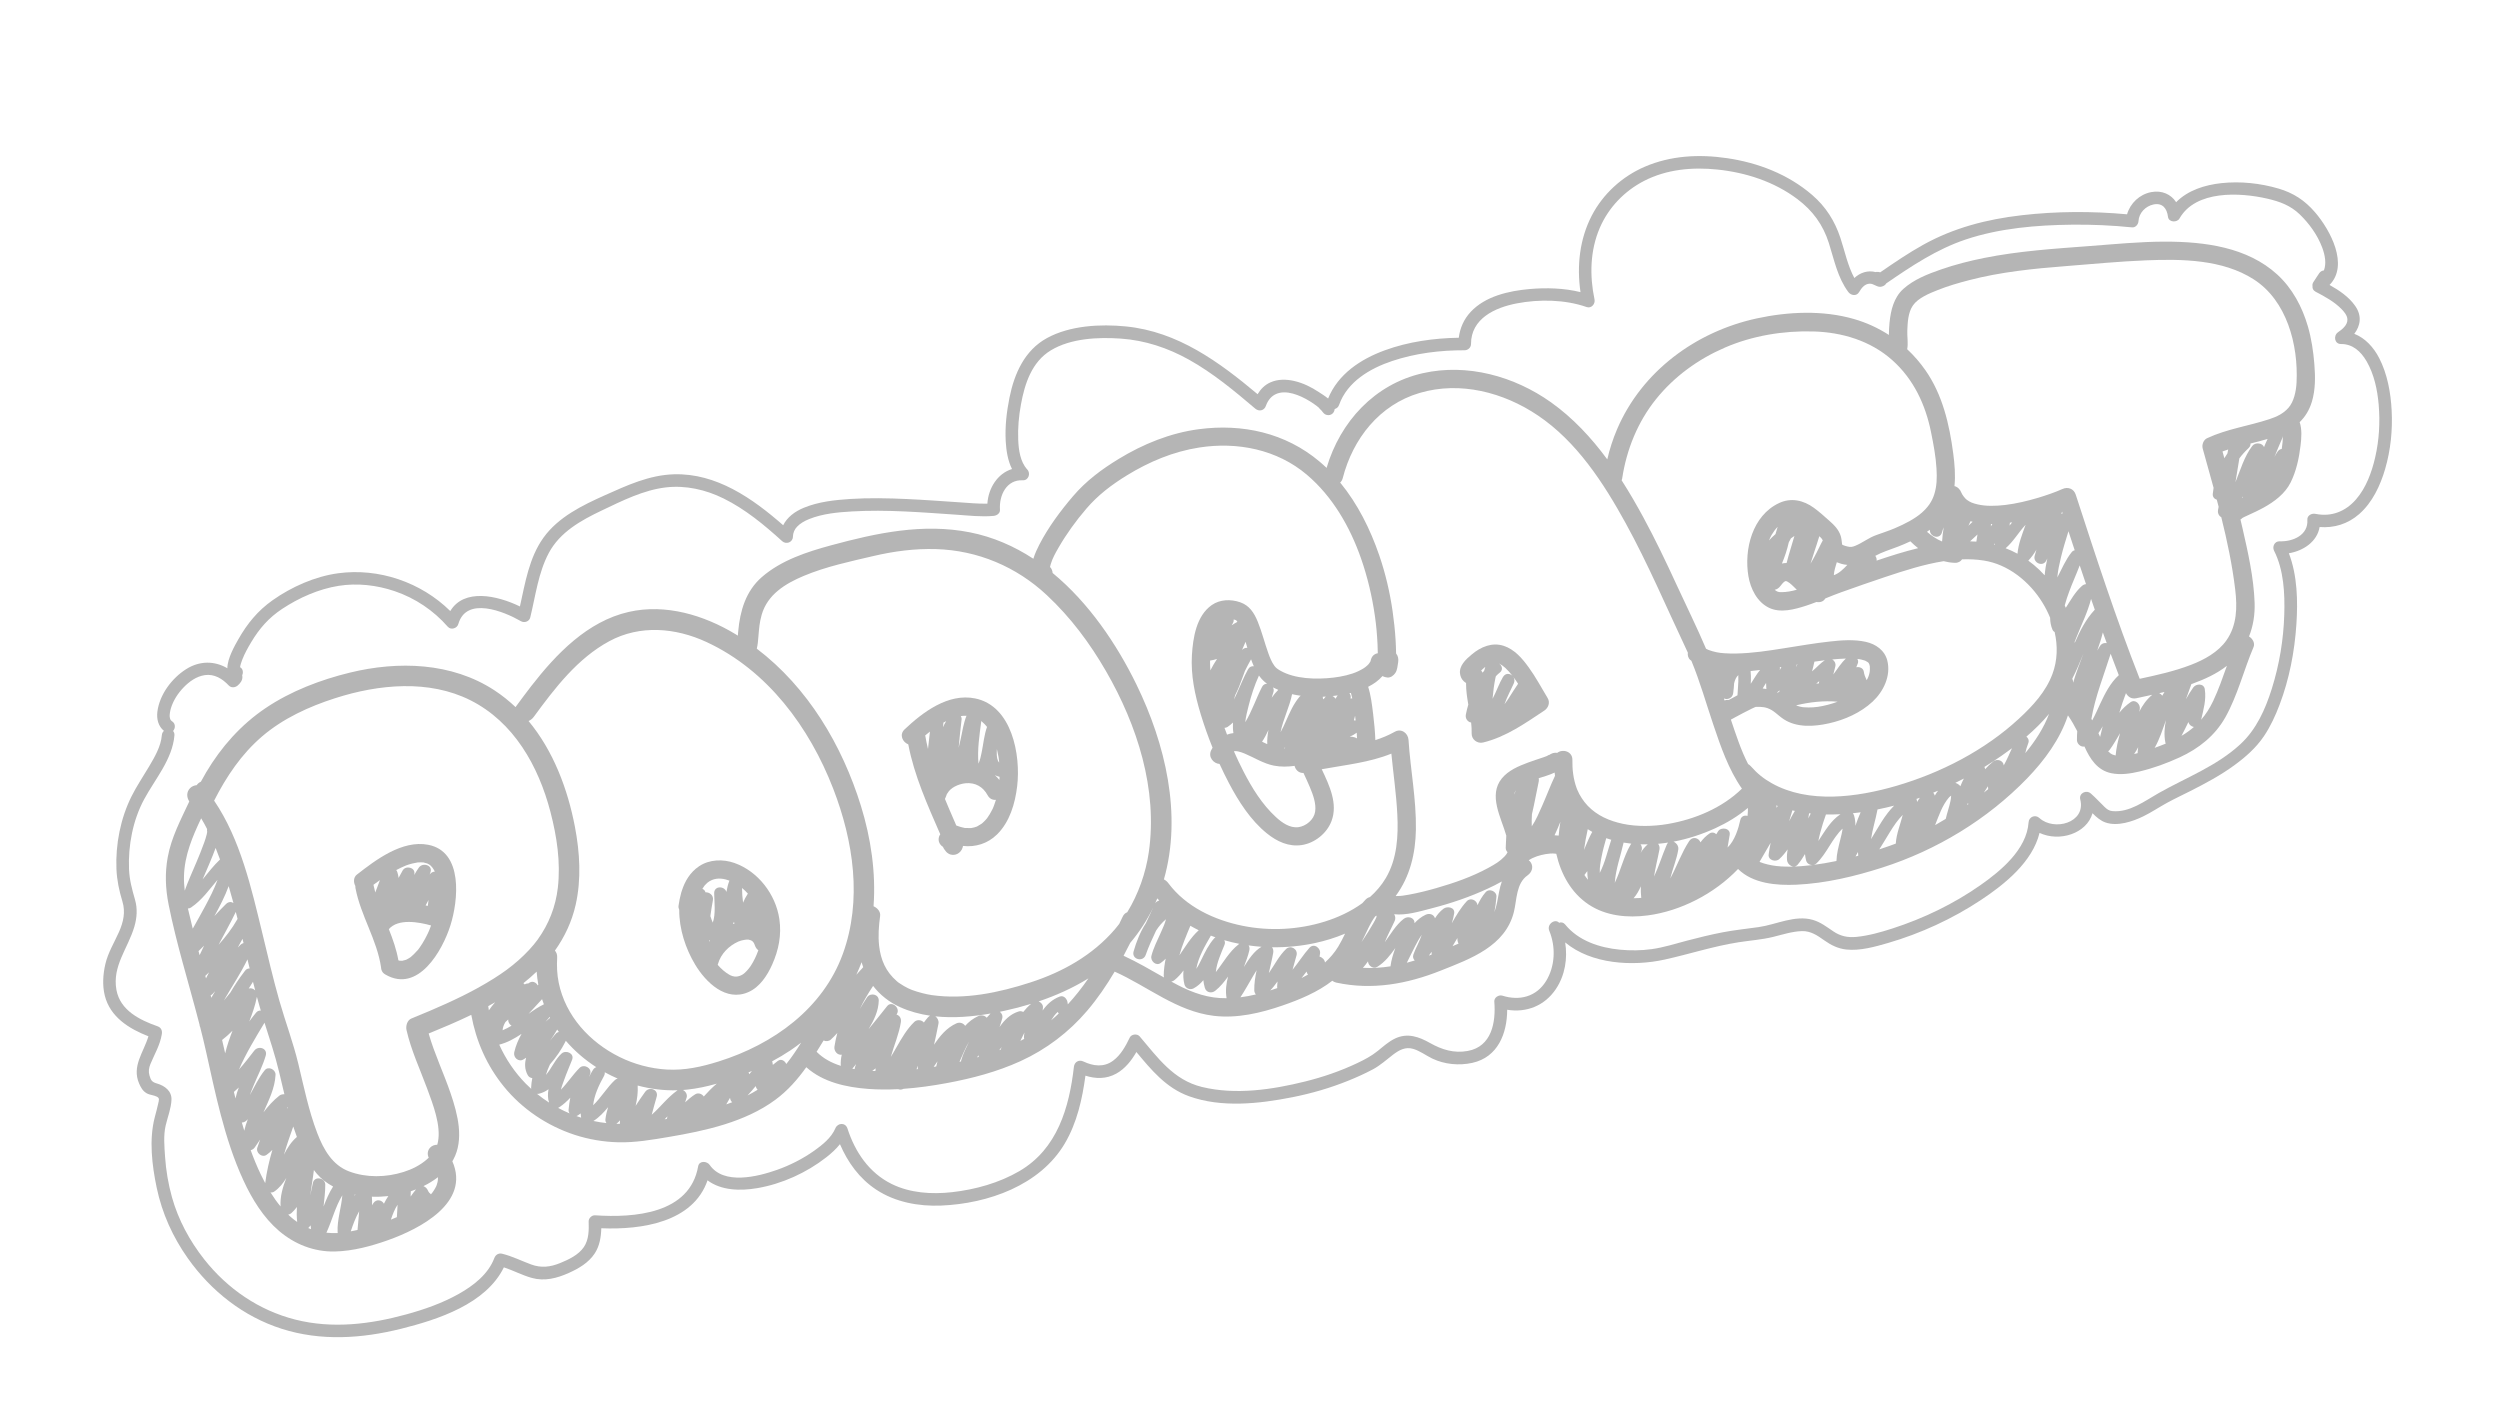 <svg width="405" height="227" viewBox="0 0 405 227" fill="none" xmlns="http://www.w3.org/2000/svg">
<g opacity="0.62">
<path d="M302.692 107.395C302.715 107.454 302.741 107.512 302.692 107.395V107.395Z" fill="#878787"/>
<path d="M289.231 94.142C289.228 94.143 289.227 94.143 289.224 94.144C289.233 94.144 289.239 94.144 289.244 94.143C289.24 94.143 289.235 94.142 289.231 94.142Z" fill="#878787"/>
<path d="M373.879 52.88C372.96 49.716 371.36 46.705 368.907 44.465C364.044 40.024 357.119 39.148 350.793 39.145C346.67 39.143 342.569 39.556 338.462 39.864C332.77 40.291 327.045 40.663 321.438 41.787C319.06 42.263 316.692 42.871 314.4 43.666C312.273 44.403 310.037 45.28 308.341 46.806C306.789 48.203 306.307 50.269 306.103 52.269C306.036 52.931 306.009 53.596 306.003 54.262C304.267 53.138 302.364 52.263 300.339 51.679C295.293 50.223 289.668 50.481 284.578 51.587C274.73 53.728 265.989 60.149 261.975 69.519C261.294 71.108 260.766 72.746 260.379 74.421C257.792 70.907 254.814 67.703 251.258 65.172C245.331 60.955 237.702 58.835 230.509 60.455C222.702 62.214 217.12 68.305 214.907 75.8C214.529 75.439 214.139 75.088 213.737 74.751C208.231 70.125 201.292 68.599 194.225 69.528C189.604 70.135 185.188 71.931 181.226 74.348C178.451 76.042 175.948 77.905 173.837 80.376C171.785 82.779 169.844 85.389 168.387 88.202C168.055 88.843 167.658 89.671 167.404 90.519C164.297 88.483 160.87 86.98 157.123 86.238C149.517 84.734 141.996 86.343 134.641 88.34C130.709 89.407 126.563 90.758 123.434 93.473C120.812 95.747 119.881 98.975 119.587 102.311C119.568 102.531 119.55 102.752 119.531 102.973C119.4 102.891 119.27 102.807 119.137 102.727C114.023 99.644 107.83 97.774 101.87 99.127C95.176 100.648 90.135 105.913 86.076 111.131C85.237 112.211 84.424 113.311 83.615 114.414C83.582 114.46 83.552 114.508 83.525 114.557C82.475 113.559 81.334 112.643 80.093 111.83C73.171 107.299 64.501 107.055 56.672 108.967C51.914 110.129 47.123 111.954 43.045 114.7C39.039 117.397 35.846 120.995 33.387 125.136C33.093 125.63 32.814 126.133 32.541 126.638C32.271 126.75 32.04 126.946 31.863 127.195C31.468 127.233 31.082 127.396 30.814 127.66C30.185 128.282 30.216 129.155 30.665 129.833C29.299 132.777 27.761 135.622 27.17 138.879C26.701 141.46 26.805 143.965 27.315 146.533C27.94 149.671 28.732 152.774 29.57 155.861C30.486 159.239 31.452 162.602 32.325 165.99C32.325 166.141 32.364 166.28 32.432 166.404C32.771 167.733 33.095 169.065 33.393 170.405C34.15 173.807 34.871 177.218 35.76 180.589C36.721 184.23 37.867 187.843 39.455 191.264C40.844 194.26 42.658 197.232 45.193 199.399C47.731 201.569 50.87 202.813 54.232 202.742C57.158 202.679 60.125 201.879 62.865 200.904C67.972 199.087 76.245 194.852 73.278 188.122C73.321 188.049 73.369 187.978 73.41 187.904C75.233 184.601 74.142 180.489 73.009 177.148C71.906 173.891 70.385 170.743 69.443 167.43C71.729 166.495 74.066 165.511 76.348 164.406C77.119 168.665 78.865 172.627 81.629 176.025C84.587 179.663 88.638 182.383 93.087 183.84C95.355 184.584 97.757 184.988 100.142 185.049C102.882 185.12 105.609 184.646 108.301 184.192C114.214 183.195 120.693 181.794 125.61 178.163C127.626 176.675 129.213 174.853 130.62 172.886C133.324 175.322 137.118 176.143 140.659 176.404C142.266 176.522 143.882 176.526 145.497 176.444C145.773 176.552 146.088 176.548 146.356 176.391C148.731 176.226 151.098 175.884 153.421 175.453C157.494 174.698 161.544 173.628 165.322 171.905C169.472 170.013 173.17 167.211 176.124 163.737C177.806 161.76 179.262 159.624 180.576 157.401C185.953 159.808 190.614 163.83 196.63 164.562C200.397 165.021 204.266 164.103 207.809 162.878C210.527 161.939 213.482 160.718 215.837 158.879C215.997 159.017 216.204 159.123 216.466 159.179C222.284 160.442 227.939 159.412 233.403 157.238C238.189 155.334 243.874 153.31 245.25 147.728C245.745 145.721 245.596 143.116 247.476 141.798C248.131 141.338 248.45 140.516 248.026 139.775C247.936 139.616 247.806 139.476 247.655 139.36C248.46 138.818 249.469 138.529 250.402 138.366C250.909 138.278 251.441 138.231 251.955 138.29C252.018 138.297 252.069 138.304 252.119 138.312C252.868 141.582 254.506 144.63 257.364 146.532C260.172 148.4 263.659 148.727 266.927 148.297C272.252 147.596 277.735 144.793 281.564 140.775C283.945 143.146 287.781 143.469 291.016 143.321C295.744 143.105 300.443 141.982 304.936 140.544C313.734 137.727 321.978 132.736 328.414 126.074C331.205 123.185 333.744 119.736 335.008 115.891C335.572 116.707 336.061 117.564 336.514 118.451C336.48 118.93 336.464 119.411 336.466 119.895C336.469 120.5 337.09 121.067 337.683 120.935L337.687 120.944C338.566 122.923 339.763 124.799 342.039 125.261C343.555 125.569 345.132 125.332 346.619 124.976C348.835 124.447 351.028 123.648 353.096 122.697C356.179 121.281 358.835 119.185 360.51 116.196C362.501 112.644 363.485 108.558 365.075 104.822C365.345 104.187 364.914 103.435 364.34 103.111C365.027 101.397 365.313 99.528 365.246 97.631C365.105 93.6 364.19 89.526 363.293 85.608C363.182 85.124 363.068 84.641 362.952 84.159C363.064 84.099 363.165 84.02 363.252 83.922C363.343 83.88 363.434 83.818 363.52 83.774C363.779 83.642 364.047 83.527 364.312 83.406C365.11 83.043 365.907 82.677 366.675 82.252C368.424 81.285 370.167 79.998 371.078 78.167C372.003 76.308 372.448 74.218 372.69 72.168C372.831 70.979 372.947 69.572 372.544 68.388C373.423 67.534 374.113 66.454 374.532 65.054C375.118 63.09 375.088 60.988 374.924 58.966C374.756 56.914 374.454 54.86 373.879 52.88ZM170.114 91.795C170.147 91.648 170.185 91.503 170.229 91.359C170.511 90.442 170.931 89.677 171.472 88.738C172.765 86.495 174.3 84.372 175.986 82.409C177.887 80.194 180.058 78.547 182.55 77.013C186.16 74.793 190.083 73.15 194.287 72.496C200.457 71.536 206.888 72.816 211.71 76.904C215.886 80.445 218.707 85.363 220.494 90.486C221.546 93.502 222.282 96.627 222.735 99.788C222.953 101.303 223.089 102.828 223.16 104.356C223.182 104.847 223.195 105.338 223.203 105.829C222.711 105.904 222.265 106.223 222.093 106.852C221.981 107.262 222.064 107.088 221.875 107.363C221.689 107.633 221.788 107.529 221.477 107.824C221.097 108.186 220.644 108.445 220.032 108.739C218.896 109.285 217.367 109.612 216.02 109.773C213.263 110.102 209.776 110.009 207.402 108.641C206.938 108.374 206.685 108.189 206.427 107.827C206.006 107.235 205.724 106.535 205.48 105.856C204.865 104.144 204.435 102.372 203.745 100.687C203.173 99.289 202.404 98.085 200.919 97.571C199.393 97.044 197.635 97.082 196.285 98.035C193.807 99.785 193.267 103.302 193.092 106.113C192.889 109.386 193.577 112.608 194.524 115.726C195.079 117.549 195.719 119.356 196.437 121.131C196.365 121.253 196.295 121.378 196.229 121.507C195.645 122.648 196.61 123.708 197.569 123.759C198.05 124.811 198.555 125.85 199.092 126.869C200.657 129.842 202.614 132.906 205.263 135.03C206.879 136.326 208.765 137.214 210.879 136.898C212.972 136.586 214.918 135.033 215.683 133.068C216.782 130.244 215.381 127.278 214.12 124.616C217.916 123.92 221.841 123.533 225.402 122.088C225.717 125.352 226.196 128.601 226.363 131.876C226.543 135.414 226.349 139.124 224.502 142.247C223.816 143.408 222.938 144.428 221.935 145.322C221.698 145.378 221.463 145.503 221.246 145.716C221.051 145.907 220.87 146.11 220.695 146.318C218.852 147.656 216.721 148.639 214.599 149.3C210.333 150.628 205.681 150.867 201.3 149.979C196.719 149.052 192.108 146.895 189.259 143.059C189.067 142.801 188.824 142.593 188.553 142.463C191.537 131.987 188.775 120.478 184.119 110.923C180.891 104.298 176.361 97.634 170.524 92.823C170.501 92.474 170.371 92.131 170.115 91.863C170.117 91.822 170.117 91.794 170.114 91.795ZM218.774 113.15C218.881 112.837 218.792 112.54 218.603 112.312C218.684 112.293 218.764 112.276 218.846 112.256C218.931 112.548 219.005 112.845 219.072 113.145C218.973 113.133 218.873 113.134 218.774 113.15ZM219.52 115.949C219.527 116.013 219.536 116.078 219.544 116.141C219.567 116.333 219.588 116.526 219.61 116.719C219.52 116.702 219.427 116.696 219.333 116.703C219.392 116.451 219.454 116.2 219.52 115.949ZM219.788 118.701C219.807 119.005 219.824 119.31 219.836 119.614C219.62 119.491 219.372 119.409 219.109 119.37C218.953 119.348 218.797 119.332 218.641 119.319C219.063 119.185 219.431 118.965 219.788 118.701ZM216.701 112.655C216.571 112.835 216.448 113.019 216.332 113.207C216.242 113.006 216.073 112.852 215.869 112.757C216.148 112.728 216.426 112.693 216.701 112.655ZM214.783 112.845C214.75 112.873 214.718 112.903 214.689 112.937C214.592 113.051 214.501 113.168 214.415 113.286C214.386 113.24 214.355 113.197 214.321 113.156C214.308 113.062 214.296 112.968 214.281 112.874C214.449 112.867 214.616 112.855 214.783 112.845ZM198.875 117.755C199.191 117.541 199.479 117.304 199.745 117.05C199.71 117.626 199.724 118.2 199.814 118.762C199.45 118.799 199.104 118.884 198.779 119.011C198.638 118.644 198.5 118.275 198.366 117.905C198.538 117.91 198.712 117.865 198.875 117.755ZM196.08 108.598C196.041 108.073 196.023 107.545 196.028 107.013C196.415 106.956 196.792 106.866 197.16 106.751C196.772 107.351 196.402 107.963 196.08 108.598ZM200.031 121.684C200.127 121.67 200.374 121.687 200.567 121.727C200.95 121.804 201.331 121.949 201.69 122.101C203.244 122.761 204.698 123.704 206.377 124.033C207.487 124.251 208.608 124.225 209.719 124.07C209.878 124.709 210.4 125.261 211.164 125.221C211.52 125.989 211.881 126.755 212.206 127.537C212.706 128.742 213.257 130.188 213.049 131.516C212.85 132.786 211.592 133.835 210.335 134.002C208.95 134.186 207.649 133.245 206.69 132.361C204.454 130.299 202.825 127.657 201.445 124.974C200.895 123.905 200.381 122.818 199.895 121.717C199.939 121.703 199.984 121.691 200.031 121.684ZM199.524 101.307C199.591 101.189 199.658 101.071 199.725 100.954C199.842 100.747 199.879 100.54 199.859 100.348C199.94 100.371 200.021 100.396 200.104 100.422C200.357 100.501 200.211 100.45 200.316 100.558C200.348 100.591 200.4 100.658 200.461 100.745C200.13 100.91 199.82 101.099 199.524 101.307ZM201.766 104.006C201.771 103.992 201.773 103.978 201.778 103.963C201.875 104.293 201.971 104.622 202.07 104.948C201.774 104.928 201.462 105.028 201.216 105.288C201.413 104.863 201.598 104.436 201.766 104.006ZM201.687 108.676C202.003 108.031 202.335 107.404 202.673 106.801C202.809 107.185 202.957 107.565 203.122 107.935C202.781 107.882 202.419 108.015 202.183 108.435C201.448 109.737 200.926 111.143 200.297 112.496C200.17 112.771 200.037 113.054 199.897 113.337C199.962 113.091 200.032 112.846 200.106 112.601C200.329 112.167 200.529 111.718 200.717 111.266C201.065 110.429 201.346 109.537 201.687 108.676ZM201.73 117.006C201.82 116.067 202.083 115.104 202.272 114.345C202.684 112.686 203.224 111.03 203.936 109.473C203.942 109.46 203.947 109.446 203.953 109.432C203.986 109.481 204.019 109.529 204.054 109.576C204.399 110.046 204.81 110.436 205.263 110.768C204.949 110.762 204.64 110.91 204.452 111.274C203.497 113.12 202.826 115.211 201.73 117.006ZM205.491 118.257C205.341 119.016 205.268 119.779 205.295 120.556C205.011 120.43 204.731 120.295 204.452 120.157C204.85 119.568 205.182 118.922 205.491 118.257ZM206.222 111.361C206.5 111.506 206.788 111.637 207.082 111.757C206.676 112.155 206.326 112.586 206.012 113.039C206.126 112.714 206.227 112.392 206.309 112.073C206.376 111.811 206.332 111.566 206.222 111.361ZM208.034 121.229C208.083 121.176 208.13 121.123 208.178 121.07C208.176 121.123 208.178 121.178 208.177 121.232C208.129 121.231 208.081 121.231 208.034 121.229ZM208.323 116.821C208.058 117.414 207.783 118.041 207.448 118.628C207.847 116.549 208.909 114.514 209.316 112.457C209.779 112.562 210.249 112.647 210.723 112.712C210.638 112.765 210.556 112.835 210.479 112.928C209.513 114.094 208.935 115.449 208.323 116.821ZM223.007 148.46C222.981 148.549 222.96 148.64 222.964 148.632C222.862 148.889 222.647 149.272 222.484 149.562C221.957 150.502 221.368 151.409 220.774 152.308C220.707 152.41 220.636 152.511 220.568 152.612C220.699 152.354 220.829 152.096 220.957 151.835C221.498 150.737 222.022 149.474 222.762 148.482C222.832 148.429 222.9 148.375 222.968 148.321C222.976 148.367 222.99 148.413 223.007 148.46ZM196.108 151.664C196.125 151.633 196.141 151.6 196.154 151.568C196.406 151.666 196.659 151.76 196.913 151.851C196.83 151.897 196.751 151.954 196.682 152.033C195.796 153.041 195.235 154.211 194.65 155.406C194.391 155.937 194.126 156.472 193.801 156.956C194.109 155.075 195.259 153.146 196.108 151.664ZM191.057 154.776C191.503 153.136 192.185 151.553 192.84 149.975C193.283 150.232 193.734 150.474 194.193 150.702C192.903 151.863 192.033 153.364 191.057 154.776ZM198.379 153.038C198.484 152.773 198.446 152.521 198.326 152.309C199.129 152.543 199.945 152.74 200.769 152.902C200.744 152.918 200.719 152.933 200.695 152.951C199.117 154.168 198.18 155.944 196.966 157.476C197.103 155.953 197.791 154.504 198.379 153.038ZM202.391 153.956C202.462 153.637 202.406 153.364 202.274 153.155C202.97 153.253 203.668 153.33 204.369 153.38C203.136 154.074 202.264 155.459 201.539 156.606C201.525 156.628 201.512 156.65 201.499 156.672C201.84 155.751 202.195 154.842 202.391 153.956ZM45.212 173.648C45.501 174.856 45.781 176.067 46.074 177.275C45.783 177.252 45.483 177.318 45.262 177.491C44.262 178.274 43.431 179.209 42.675 180.21C43.538 178.234 44.541 176.278 44.638 174.106C44.675 173.274 43.48 172.662 42.903 173.363C41.908 174.57 41.243 176.04 40.467 177.417C40.657 176.869 40.881 176.338 41.083 175.847C41.744 174.238 42.569 172.677 43.05 171.001C43.392 169.81 41.86 169.333 41.194 170.201C40.401 171.233 39.589 172.282 38.712 173.267C39.847 170.623 41.381 168.128 42.852 165.677C43.684 168.319 44.566 170.937 45.212 173.648ZM46.631 179.477C46.583 179.51 46.536 179.546 46.488 179.58C46.524 179.499 46.559 179.418 46.594 179.337C46.607 179.383 46.619 179.43 46.631 179.477ZM33.863 157.519C33.691 157.842 33.526 158.169 33.37 158.5C33.333 158.364 33.295 158.228 33.257 158.092C33.459 157.901 33.661 157.711 33.863 157.519ZM32.336 154.737C32.277 154.518 32.219 154.298 32.16 154.079C32.466 153.792 32.766 153.499 33.06 153.201C32.808 153.708 32.566 154.22 32.336 154.737ZM34.86 160.566C34.648 160.924 34.438 161.283 34.235 161.645C34.198 161.511 34.161 161.376 34.125 161.242C34.236 161.195 34.34 161.126 34.433 161.029C34.577 160.876 34.718 160.721 34.86 160.566ZM35.979 168.473C36.579 168.016 37.14 167.512 37.667 166.973C37.206 168.177 36.774 169.39 36.478 170.645C36.317 169.92 36.15 169.196 35.979 168.473ZM41.618 161.475C41.752 161.971 41.89 162.466 42.031 162.959C42.103 163.214 42.178 163.468 42.253 163.722C41.988 163.69 41.714 163.776 41.494 164.04C41.105 164.508 40.738 164.99 40.38 165.478C40.889 164.171 41.356 162.852 41.618 161.475ZM40.285 160.151C40.527 159.789 40.76 159.421 40.983 159.048C41.101 159.516 41.222 159.984 41.345 160.452C41.07 160.158 40.652 160.017 40.285 160.151ZM38.999 153.023C38.837 153.178 38.679 153.339 38.52 153.497C38.788 153.034 39.045 152.565 39.287 152.089C39.343 152.321 39.399 152.552 39.455 152.784C39.289 152.82 39.131 152.897 38.999 153.023ZM40.088 155.417C40.207 155.913 40.327 156.408 40.448 156.904C40.192 156.877 39.928 156.969 39.716 157.238C39.663 157.307 39.611 157.377 39.558 157.446L39.556 157.444C39.553 157.45 39.549 157.456 39.546 157.462C38.737 158.513 38.011 159.617 37.346 160.757C37.111 161.06 36.872 161.358 36.627 161.651C36.511 161.791 36.393 161.931 36.273 162.071C37.534 159.851 38.989 157.723 40.088 155.417ZM38.489 148.862C38.468 148.891 38.449 148.921 38.43 148.954C37.586 150.445 36.545 151.792 35.406 153.058C36.335 151.281 37.342 149.538 38.199 147.729C38.297 148.106 38.394 148.484 38.489 148.862ZM37.047 143.553C37.316 144.46 37.571 145.371 37.817 146.285C37.477 146.068 37.021 146.058 36.627 146.44C35.973 147.075 35.348 147.737 34.731 148.407C35.607 146.826 36.431 145.222 37.047 143.553ZM34.931 137.365C35.181 137.988 35.418 138.614 35.643 139.238C34.605 140.215 33.736 141.365 32.822 142.464C33.202 141.572 33.598 140.688 33.964 139.805C34.297 138.998 34.633 138.187 34.931 137.365ZM29.804 141.933C29.891 138.568 31.177 135.542 32.59 132.566C32.932 133.132 33.251 133.713 33.552 134.304C33.525 134.438 33.525 134.586 33.561 134.747C33.563 134.759 33.566 134.761 33.569 134.76C33.564 134.778 33.558 134.81 33.548 134.867C33.53 134.971 33.531 134.989 33.489 135.168C33.387 135.601 33.245 136.026 33.098 136.446C32.718 137.534 32.272 138.601 31.829 139.665C31.195 141.189 30.474 142.719 29.927 144.292C29.833 143.508 29.783 142.721 29.804 141.933ZM31.124 150.03C30.897 149.088 30.655 148.135 30.44 147.175C30.605 147.177 30.775 147.133 30.939 147.022C32.707 145.834 33.91 144.108 35.252 142.517C34.72 143.981 33.996 145.389 33.279 146.737C32.617 147.983 31.911 149.207 31.227 150.443C31.194 150.306 31.157 150.168 31.124 150.03ZM37.89 176.891C38.162 176.658 38.428 176.418 38.687 176.173C38.463 176.762 38.275 177.355 38.147 177.95C38.06 177.597 37.974 177.245 37.89 176.891ZM39.177 181.844C39.425 181.842 39.678 181.753 39.886 181.563C39.977 181.481 40.062 181.395 40.148 181.309C39.912 181.921 39.709 182.542 39.569 183.18C39.435 182.735 39.304 182.29 39.177 181.844ZM42.962 191.668C42.727 191.229 42.501 190.783 42.283 190.334C41.653 189.029 41.103 187.689 40.609 186.327C40.855 186.273 41.092 186.129 41.271 185.879C41.574 185.456 41.865 185.023 42.153 184.587C41.988 185.031 41.828 185.477 41.683 185.929C41.423 186.735 42.428 187.602 43.169 187.094C43.528 186.847 43.842 186.569 44.128 186.27C43.612 188.037 43.193 189.829 42.962 191.668ZM45.451 195.445C44.854 194.73 44.316 193.966 43.822 193.169C44.033 193.198 44.248 193.162 44.43 193.034C45.271 192.441 45.877 191.678 46.381 190.832C45.81 192.309 45.358 193.811 45.451 195.445ZM48.143 197.963C47.946 197.827 47.752 197.686 47.563 197.534C47.259 197.29 46.968 197.035 46.688 196.77C46.884 196.733 47.069 196.651 47.211 196.521C47.547 196.213 47.836 195.881 48.096 195.534C48.052 196.341 48.057 197.149 48.143 197.963ZM45.995 187.066C46.44 185.524 46.969 184.003 47.509 182.491C47.693 183.06 47.888 183.626 48.096 184.188C47.181 184.966 46.539 185.982 45.995 187.066ZM50.388 199.122C50.236 199.067 50.086 199.008 49.938 198.946C50.074 198.804 50.2 198.656 50.321 198.505C50.337 198.711 50.358 198.917 50.388 199.122ZM50.249 193.689C50.43 192.307 50.693 190.924 50.849 189.547C51.002 189.749 51.159 189.949 51.324 190.143C52.056 191.005 52.971 191.68 53.961 192.215C53.318 193.216 52.85 194.327 52.415 195.458C52.534 194.274 52.703 193.087 52.693 191.918C52.684 190.803 50.956 190.455 50.694 191.62C50.547 192.278 50.414 192.983 50.249 193.689ZM54.716 199.756C54.093 199.784 53.48 199.764 52.88 199.698C53.783 197.734 54.328 195.48 55.457 193.639C55.303 195.612 54.601 197.628 54.693 199.579C54.696 199.641 54.705 199.699 54.716 199.756ZM57.919 199.254C57.555 199.336 57.189 199.412 56.822 199.481C57.191 198.371 57.603 197.235 58.188 196.216C58.118 197.228 57.996 198.24 57.919 199.254ZM57.437 193.713C57.444 193.644 57.45 193.576 57.455 193.507C57.501 193.517 57.547 193.529 57.593 193.539C57.541 193.597 57.487 193.653 57.437 193.713ZM60.462 194.942C60.396 195.045 60.334 195.15 60.275 195.255C60.286 194.792 60.279 194.328 60.244 193.863C61.135 193.898 62.028 193.862 62.91 193.765C62.641 194.152 62.408 194.569 62.199 195.001C61.856 194.385 60.952 194.174 60.462 194.942ZM64.294 197.177C63.971 197.319 63.647 197.454 63.324 197.583C63.608 196.734 63.935 195.884 64.408 195.159C64.366 195.831 64.323 196.504 64.294 197.177ZM66.52 193.843C66.533 193.557 66.543 193.27 66.549 192.983C66.832 192.89 67.115 192.788 67.397 192.678C67.086 193.056 66.794 193.444 66.52 193.843ZM70.945 190.981C70.941 191.087 70.933 191.193 70.922 191.298C70.915 191.328 70.889 191.479 70.874 191.533C70.837 191.663 70.8 191.792 70.762 191.921C70.743 191.986 70.717 192.049 70.693 192.112C70.688 192.127 70.683 192.139 70.68 192.148C70.434 192.678 70.083 193.183 69.839 193.452C69.831 193.461 69.823 193.469 69.814 193.478C69.602 193.312 69.424 193.12 69.328 192.874C69.202 192.552 68.918 192.272 68.595 192.153C69.425 191.748 70.222 191.267 70.944 190.705C70.947 190.794 70.948 190.885 70.945 190.981ZM69.656 163.748C68.655 164.176 67.65 164.592 66.641 165.002C65.962 165.278 65.708 166.217 65.854 166.863C66.592 170.122 68.029 173.192 69.186 176.314C70.164 178.952 71.463 182.322 70.953 184.971C70.921 185.14 70.881 185.298 70.835 185.451C70.423 185.446 70.001 185.598 69.723 185.873C69.239 186.352 69.196 186.993 69.45 187.548C69.335 187.656 69.215 187.764 69.088 187.875C68.032 188.791 66.715 189.439 65.387 189.856C62.54 190.751 59.369 190.823 56.554 189.769C53.855 188.759 52.413 186.229 51.385 183.536C49.997 179.898 49.226 176.057 48.314 172.282C47.48 168.832 46.234 165.539 45.261 162.132C44.217 158.478 43.371 154.77 42.474 151.079C40.719 143.86 38.943 135.965 34.689 129.705C36.67 125.811 39.1 122.18 42.441 119.313C45.86 116.379 50.064 114.46 54.325 113.096C61.403 110.828 69.502 110.077 76.198 113.437C83.222 116.961 87.229 124.068 89.173 131.531C90.214 135.527 90.845 139.682 90.37 143.811C90.02 146.85 88.926 149.694 87.078 152.249C86.72 152.742 86.263 153.294 85.723 153.878C85.172 154.472 84.59 155.036 83.983 155.574C82.703 156.707 81.528 157.551 80.046 158.49C76.763 160.57 73.224 162.224 69.656 163.748ZM87.814 161.863C87.906 162.144 88.004 162.423 88.109 162.698C87.233 163.121 86.421 163.668 85.624 164.243C86.35 163.446 87.081 162.654 87.814 161.863ZM84.789 159.275C85.535 158.684 86.255 158.062 86.939 157.403C86.989 158.121 87.08 158.826 87.21 159.519C87.176 159.556 87.141 159.593 87.107 159.63C86.837 159.105 86.176 158.81 85.613 159.309C85.405 159.305 85.196 159.357 85.011 159.48C84.946 159.4 84.871 159.331 84.789 159.275ZM89.036 164.751C89.063 164.802 89.09 164.853 89.117 164.904C89.06 164.937 89.004 164.976 88.948 165.021C88.752 165.181 88.562 165.35 88.376 165.523C88.595 165.261 88.816 165.004 89.036 164.751ZM90.264 166.79C90.355 166.923 90.448 167.054 90.541 167.184C90.356 167.216 90.169 167.314 90.003 167.504C89.698 167.851 89.404 168.212 89.121 168.582C89.52 167.995 89.918 167.407 90.264 166.79ZM82.867 166.163C82.401 166.445 81.922 166.699 81.419 166.907C81.452 166.426 81.625 165.985 81.881 165.571C82.03 165.432 82.179 165.294 82.329 165.156C82.301 165.566 82.537 165.956 82.867 166.163ZM79.092 162.996C79.468 162.79 79.841 162.579 80.211 162.364C79.847 162.781 79.507 163.219 79.195 163.676C79.159 163.45 79.122 163.223 79.092 162.996ZM84.794 171.632C84.946 171.541 85.093 171.444 85.238 171.346C84.977 172.287 84.987 173.233 85.484 174.156C85.653 174.468 85.932 174.624 86.23 174.65C86.134 175.152 86.067 175.661 86.043 176.179C86.039 176.255 86.046 176.328 86.06 176.399C85.763 176.13 85.472 175.854 85.191 175.568C83.383 173.729 81.929 171.573 80.874 169.234C82.216 168.889 83.381 168.231 84.497 167.482C83.966 168.425 83.543 169.416 83.308 170.467C83.121 171.3 83.993 172.111 84.794 171.632ZM88.951 178.619C88.276 178.185 87.624 177.715 86.999 177.209C87.103 177.217 87.21 177.211 87.314 177.184C87.931 177.032 88.431 176.776 88.859 176.453C88.731 177.183 88.712 177.93 88.951 178.619ZM92.281 180.375C91.644 180.106 91.022 179.805 90.414 179.478C90.452 179.461 90.49 179.443 90.525 179.42C91.232 178.973 91.832 178.424 92.387 177.83C92.263 178.474 92.164 179.125 92.108 179.786C92.09 180.004 92.159 180.206 92.281 180.375ZM94.146 181.062C93.891 180.98 93.636 180.893 93.384 180.802C93.471 180.779 93.555 180.742 93.633 180.689C93.784 180.588 93.926 180.481 94.062 180.37C94.079 180.6 94.107 180.831 94.146 181.062ZM90.868 176.53C91.005 175.959 91.236 175.39 91.373 174.994C91.764 173.866 92.26 172.78 92.687 171.667C93.08 170.641 91.69 170.051 90.99 170.662C89.976 171.546 89.365 173.086 88.434 174.146C88.603 173.56 88.827 172.987 89.093 172.433C90.082 171.314 90.934 170.067 91.596 168.748C91.621 168.699 91.64 168.649 91.656 168.599C93.071 170.247 94.744 171.688 96.593 172.879C96.402 172.948 96.223 173.081 96.081 173.295C95.838 173.659 95.628 174.062 95.428 174.481C95.484 174.319 95.54 174.158 95.597 173.997C95.949 173.012 94.596 172.303 93.901 172.992C92.813 174.071 91.95 175.427 90.868 176.53ZM98.249 181.942C97.543 181.867 96.838 181.754 96.136 181.6C97.07 181.005 97.815 180.205 98.516 179.355C98.317 180.004 98.156 180.656 98.076 181.342C98.05 181.566 98.122 181.772 98.249 181.942ZM100.406 182.064C100.223 182.063 100.04 182.058 99.857 182.052C100.075 181.881 100.269 181.696 100.444 181.499C100.425 181.687 100.414 181.875 100.406 182.064ZM99.616 174.967C98.322 176.167 97.379 177.828 96.087 179.055C96.26 177.391 97.054 175.733 97.834 174.333C97.958 174.112 97.995 173.897 97.971 173.702C98.652 174.078 99.353 174.422 100.07 174.731C99.9 174.773 99.741 174.852 99.616 174.967ZM108.027 181.263C107.908 181.285 107.789 181.307 107.669 181.329C107.824 181.169 107.977 181.008 108.13 180.847C108.094 180.985 108.059 181.123 108.027 181.263ZM109.75 176.637C108.192 177.72 107.005 179.331 105.578 180.591C105.818 179.609 106.121 178.64 106.385 177.665C106.703 176.488 105.192 175.968 104.528 176.865C103.979 177.606 103.473 178.378 102.968 179.151C102.972 179.131 102.977 179.111 102.982 179.091C103.222 178.005 103.374 176.949 103.3 175.856C105.403 176.42 107.588 176.69 109.776 176.622C109.768 176.628 109.759 176.631 109.75 176.637ZM114.011 177.635C113.728 177.204 113.119 176.969 112.636 177.269C112.035 177.643 111.504 178.101 110.989 178.576C111.074 178.319 111.158 178.061 111.236 177.802C111.385 177.31 111.071 176.787 110.634 176.578C110.868 176.561 111.101 176.542 111.335 176.517C112.949 176.346 114.55 176.002 116.123 175.552C115.354 176.182 114.675 176.901 114.011 177.635ZM117.651 178.916C117.859 178.559 118.062 178.198 118.268 177.838C118.288 178.139 118.42 178.389 118.612 178.564C118.294 178.687 117.973 178.804 117.651 178.916ZM121.102 177.462C121.559 176.971 121.996 176.461 122.425 175.945C122.467 176.169 122.578 176.379 122.73 176.545C122.202 176.874 121.659 177.179 121.102 177.462ZM121.253 173.732C121.442 173.654 121.63 173.573 121.818 173.493C121.674 173.668 121.531 173.843 121.387 174.018C121.359 173.917 121.312 173.821 121.253 173.732ZM127.378 172.37C127.138 171.842 126.564 171.456 125.997 171.878C125.724 172.081 125.46 172.292 125.202 172.508C125.186 172.368 125.165 172.227 125.135 172.085C125.124 172.031 125.107 171.98 125.086 171.93C126.103 171.388 127.096 170.8 128.056 170.154C128.648 169.756 129.227 169.337 129.792 168.902C129.044 170.103 128.258 171.274 127.378 172.37ZM136.365 170.856C136.239 171.405 136.176 171.971 136.202 172.554C136.204 172.593 136.21 172.632 136.216 172.67C134.736 172.202 133.375 171.487 132.303 170.403C132.298 170.398 132.292 170.394 132.287 170.389C132.67 169.784 133.045 169.172 133.421 168.56C133.798 168.73 134.286 168.697 134.609 168.399C134.974 168.061 135.318 167.707 135.648 167.342C135.452 168.077 135.293 168.817 135.178 169.555C135.065 170.285 135.706 170.993 136.365 170.856ZM138.511 172.867C138.472 172.979 138.458 173.089 138.461 173.195C138.332 173.174 138.205 173.151 138.077 173.128C138.28 172.879 138.485 172.63 138.689 172.382C138.629 172.543 138.568 172.704 138.511 172.867ZM116.413 171.96C113.663 172.821 110.954 173.43 108.057 173.268C105.399 173.12 102.739 172.408 100.355 171.226C95.519 168.827 91.616 164.582 90.512 159.201C90.236 157.857 90.183 156.498 90.261 155.13C90.289 154.647 90.141 154.271 89.895 154.001C91.485 151.77 92.653 149.263 93.259 146.568C94.192 142.413 93.933 138.116 93.141 133.96C91.969 127.81 89.63 121.626 85.626 116.805C85.957 116.668 86.255 116.426 86.483 116.114C89.879 111.481 93.556 106.652 98.709 103.871C103.69 101.183 109.447 101.685 114.466 104.013C124.34 108.592 131.144 117.843 134.985 127.78C138.268 136.273 139.696 145.844 136.541 154.526C133.322 163.381 125.303 169.179 116.413 171.96ZM139.837 156.689C139.477 157.097 139.104 157.504 138.725 157.915C139.035 157.243 139.321 156.564 139.578 155.876C139.655 156.149 139.743 156.42 139.837 156.689ZM141.816 173.505C141.645 173.499 141.473 173.492 141.3 173.483C141.495 173.358 141.681 173.22 141.859 173.07C141.841 173.214 141.829 173.359 141.816 173.505ZM148.684 173.112C148.683 173.141 148.686 173.169 148.687 173.196C148.616 173.205 148.545 173.213 148.473 173.221C148.557 173.028 148.638 172.833 148.716 172.636C148.703 172.795 148.692 172.953 148.684 173.112ZM148.129 165.54C146.908 166.708 146.073 168.202 145.234 169.651C144.938 170.161 144.64 170.703 144.31 171.226C144.837 169.344 145.638 167.511 145.944 165.584C146.047 164.931 145.685 164.488 145.233 164.359C145.258 164.319 145.282 164.278 145.307 164.238C145.882 163.279 144.447 162.062 143.714 162.994C142.727 164.247 141.722 165.486 140.712 166.721C141.566 165.301 142.309 163.807 142.359 162.112C142.391 161.049 141.011 160.76 140.463 161.574C140.047 162.194 139.657 162.835 139.275 163.483C139.906 162.175 140.634 160.92 141.424 159.748C141.431 159.738 141.436 159.728 141.443 159.717C142.573 161.195 144.092 162.371 145.786 163.143C147.347 163.853 148.997 164.298 150.689 164.543C150.568 164.595 150.45 164.68 150.34 164.803C150.097 165.075 149.875 165.357 149.668 165.647C149.313 165.217 148.569 165.12 148.129 165.54ZM151.669 172.765C151.53 172.789 151.391 172.812 151.251 172.835C151.464 172.544 151.67 172.243 151.873 171.937C151.796 172.212 151.727 172.488 151.669 172.765ZM155.721 171.762C155.703 171.828 155.691 171.893 155.686 171.957C155.602 171.976 155.518 171.996 155.434 172.015C155.943 170.899 156.387 169.737 156.999 168.726C156.528 169.73 156.009 170.722 155.721 171.762ZM158.297 171.296C158.36 171.18 158.423 171.063 158.485 170.946C158.503 171.044 158.532 171.134 158.572 171.218C158.48 171.244 158.389 171.271 158.297 171.296ZM158.507 164.594C157.648 164.978 156.945 165.53 156.354 166.189C156.092 165.763 155.494 165.536 154.955 165.778C153.323 166.511 152.279 167.834 151.313 169.24C151.56 168.097 151.834 166.959 152.035 165.808C152.115 165.354 151.875 164.891 151.523 164.649C154.482 164.962 157.545 164.7 160.466 164.191C160.25 164.413 160.043 164.64 159.847 164.875C159.555 164.5 158.973 164.385 158.507 164.594ZM162.109 170.046C162.031 170.076 161.953 170.107 161.875 170.137C162.006 169.974 162.132 169.806 162.253 169.635C162.203 169.771 162.155 169.908 162.109 170.046ZM165.881 168.016C165.878 168.111 165.893 168.204 165.92 168.295C165.899 168.307 165.88 168.319 165.859 168.33C165.673 168.431 165.486 168.528 165.299 168.625C165.514 168.172 165.729 167.718 165.958 167.275C165.918 167.518 165.89 167.765 165.881 168.016ZM165.763 163.943C165.552 163.818 165.296 163.772 165.026 163.856C163.645 164.286 162.711 165.247 161.92 166.394C162.083 165.932 162.234 165.466 162.36 164.992C162.481 164.539 162.283 164.138 161.965 163.907C162.239 163.851 162.511 163.794 162.781 163.735C164.213 163.423 165.638 163.053 167.043 162.621C166.557 163.024 166.136 163.469 165.763 163.943ZM170.281 165.299C170.586 164.805 170.924 164.314 171.349 163.936C171.399 164.028 171.453 164.115 171.511 164.198C171.113 164.576 170.703 164.943 170.281 165.299ZM172.981 162.714C172.968 162.639 172.958 162.552 172.948 162.449C172.891 161.869 172.36 161.183 171.676 161.444C170.476 161.901 169.63 162.687 168.907 163.703C168.931 163.541 168.95 163.379 168.96 163.215C168.987 162.783 168.662 162.384 168.262 162.228C171.081 161.277 173.804 160.056 176.326 158.494C175.304 159.98 174.197 161.397 172.981 162.714ZM166.944 159.15C161.815 160.813 156.324 161.967 150.944 161.207C150.078 161.084 148.732 160.744 147.725 160.366C147.4 160.245 146.927 160.022 146.44 159.74C146.201 159.601 145.972 159.451 145.742 159.298C145.402 159.073 145.574 159.201 145.237 158.909C143.528 157.425 142.681 155.545 142.419 153.224C142.238 151.62 142.36 149.982 142.581 148.389C142.677 147.701 142.142 147.074 141.514 146.816C141.912 141.361 141.088 135.776 139.471 130.556C136.413 120.686 130.863 111.364 122.6 105.083C122.761 104.442 122.807 103.764 122.861 103.116C122.969 101.82 123.039 100.818 123.394 99.585C124.34 96.301 127.225 94.546 130.216 93.291C133.822 91.779 137.733 90.957 141.527 90.068C144.843 89.292 148.226 88.851 151.636 88.954C158.394 89.158 164.653 91.801 169.588 96.414C173.464 100.039 176.53 104.157 179.174 108.729C184.237 117.486 187.573 127.899 186.103 138.07C185.622 141.393 184.427 144.831 182.609 147.793C182.32 147.892 182.059 148.113 181.881 148.49C181.693 148.887 181.503 149.284 181.311 149.679C181.089 149.968 180.864 150.253 180.628 150.527C177.035 154.72 172.207 157.444 166.944 159.15ZM187.802 145.887C187.54 145.945 187.295 146.093 187.129 146.348C187.252 146.078 187.372 145.806 187.486 145.532C187.589 145.653 187.697 145.769 187.802 145.887ZM188.565 158.349C186.404 157.122 184.273 155.872 182.019 154.83C182.389 154.139 182.749 153.441 183.1 152.74C184.587 150.984 185.839 149.038 186.84 146.964C186.449 147.844 186.034 148.713 185.619 149.581C184.719 150.964 184.089 152.551 183.641 154.143C183.283 155.417 185.168 155.931 185.601 154.703C186.078 153.35 186.673 152.048 187.287 150.754C187.733 150.065 188.263 149.442 188.894 148.911C188.699 149.662 188.362 150.396 188.063 151.059C187.503 152.3 186.875 153.528 186.53 154.851C186.324 155.64 187.251 156.556 188.016 156.016C188.321 155.8 188.594 155.561 188.845 155.305C188.655 156.195 188.535 157.102 188.524 158.037C188.523 158.15 188.538 158.254 188.565 158.349ZM198.708 161.711C198.35 161.713 197.992 161.707 197.635 161.685C194.836 161.514 192.281 160.419 189.858 159.076C189.823 159.057 189.788 159.037 189.752 159.017C189.931 158.982 190.107 158.906 190.26 158.781C190.823 158.322 191.298 157.787 191.73 157.214C191.653 157.975 191.689 158.735 191.881 159.479C192.049 160.128 192.795 160.43 193.374 160.111C194.02 159.755 194.523 159.3 194.943 158.786C194.984 159.191 195.058 159.602 195.182 160.022C195.414 160.815 196.284 160.976 196.885 160.494C197.699 159.841 198.342 159.038 198.946 158.203C198.65 159.34 198.497 160.498 198.708 161.711ZM203.193 160.443C203.198 160.685 203.297 160.917 203.449 161.102C202.62 161.299 201.782 161.457 200.942 161.563C201.698 160.444 202.321 159.233 203.023 158.081C203.197 157.794 203.38 157.484 203.575 157.173C203.347 158.248 203.172 159.33 203.193 160.443ZM206.896 159.84C206.893 159.919 206.903 159.995 206.92 160.069C206.541 160.203 206.159 160.332 205.773 160.454C206.213 160.006 206.597 159.512 206.957 158.997C206.926 159.276 206.904 159.556 206.896 159.84ZM210.846 158.446C211.127 158.101 211.398 157.747 211.667 157.39C211.691 157.573 211.774 157.745 211.895 157.887C211.552 158.083 211.201 158.268 210.846 158.446ZM216.788 153.363C216.193 154.338 215.468 155.181 214.651 155.92C214.584 155.449 214.19 155.076 213.768 154.981C213.785 154.833 213.806 154.685 213.837 154.539C214.033 153.615 212.874 152.722 212.141 153.534C211.152 154.629 210.343 155.946 209.39 157.107C209.596 156.32 209.838 155.539 210.042 154.748C210.297 153.76 209.091 153.034 208.345 153.743C207.205 154.829 206.468 156.334 205.55 157.646C205.778 156.546 206.076 155.455 206.261 154.345C206.322 153.983 206.238 153.675 206.065 153.453C208.433 153.491 210.793 153.258 213.046 152.772C214.672 152.421 216.318 151.914 217.905 151.247C217.556 151.977 217.196 152.694 216.788 153.363ZM225.26 156.544C223.778 156.78 222.283 156.862 220.792 156.79C221.088 156.455 221.361 156.103 221.619 155.738C221.639 156.473 222.475 157.033 223.142 156.615C224.379 155.84 225.228 154.724 226.046 153.578C225.701 154.545 225.381 155.519 225.26 156.544ZM228.972 154.631C228.832 155.045 228.954 155.378 229.195 155.596C228.768 155.729 228.337 155.851 227.904 155.967C228.371 155.066 228.791 154.138 229.265 153.243C229.58 152.647 229.918 152 230.333 151.422C229.97 152.536 229.308 153.64 228.972 154.631ZM231.925 154.642C231.776 154.698 231.627 154.754 231.478 154.809C231.637 154.609 231.783 154.4 231.918 154.184C231.914 154.335 231.917 154.487 231.925 154.642ZM236.286 152.865C235.962 153.007 235.637 153.144 235.312 153.278C235.583 152.849 235.841 152.41 236.092 151.967C236.094 152.097 236.102 152.228 236.118 152.36C236.139 152.55 236.2 152.719 236.286 152.865ZM242.848 144.506C242.64 145.652 242.465 146.744 242.095 147.759C242.239 146.933 242.363 146.105 242.423 145.266C242.484 144.403 241.271 143.864 240.687 144.522C240.126 145.155 239.715 145.884 239.354 146.643C239.285 145.84 238.221 145.346 237.625 145.99C236.634 147.062 235.9 148.309 235.19 149.571C235.357 149.039 235.498 148.504 235.578 147.961C235.724 146.958 234.444 146.759 233.842 147.217C233.265 147.656 232.83 148.187 232.468 148.766C232.279 148.11 231.563 147.912 230.987 148.175C230.266 148.504 229.666 148.986 229.147 149.563C229.186 148.605 228.05 148.348 227.412 148.845C226.119 149.854 225.294 151.323 224.329 152.643C224.798 151.467 225.428 150.338 225.944 149.178C226.108 148.81 226.042 148.411 225.852 148.107C227.817 148.323 230.051 147.631 231.883 147.161C235.028 146.354 238.143 145.302 241.086 143.923C241.79 143.594 242.555 143.224 243.301 142.795C243.106 143.334 242.958 143.904 242.848 144.506ZM245.3 128.719C245.332 128.468 245.429 128.238 245.575 128.03C245.478 128.257 245.386 128.487 245.3 128.719ZM252.507 135.369C252.286 135.338 252.062 135.321 251.837 135.315C252.18 134.601 252.479 133.862 252.784 133.129C252.661 133.873 252.559 134.618 252.507 135.369ZM251.912 125.679C251.138 127.302 250.522 128.998 249.787 130.638C249.335 131.648 248.835 132.86 248.146 133.868C248.121 133.216 248.131 132.555 248.176 131.893C248.598 130.123 248.902 128.319 249.273 126.614C249.317 126.414 249.31 126.232 249.266 126.073C250.134 125.799 251.033 125.543 251.849 125.156C251.867 125.331 251.889 125.505 251.912 125.679ZM257.254 142.521C257.046 142.276 256.852 142.02 256.676 141.752C256.675 141.751 256.674 141.749 256.673 141.748C256.845 141.547 257.001 141.338 257.147 141.122C257.139 141.595 257.169 142.067 257.254 142.521ZM250.916 122.352C251.223 122.112 250.763 122.384 250.561 122.489C250.495 122.512 250.26 122.603 250.265 122.602C250.152 122.641 250.039 122.681 249.925 122.72C249.141 122.991 248.348 123.237 247.57 123.527C246.017 124.106 244.366 124.789 243.293 126.109C241.078 128.833 243.176 132.421 244.019 135.363C243.974 136.021 243.946 136.675 243.929 137.317C243.92 137.63 244.038 137.875 244.219 138.047C244.187 138.149 244.168 138.145 244.084 138.306C244.034 138.404 243.962 138.496 243.898 138.584C244.114 138.286 243.786 138.696 243.737 138.748C242.977 139.543 242.206 139.998 241.128 140.587C238.468 142.04 235.562 143.047 232.656 143.88C231.215 144.293 229.756 144.661 228.28 144.929C227.974 144.984 227.667 145.033 227.359 145.08C227.296 145.089 227.232 145.097 227.168 145.105C227.117 145.109 226.893 145.134 226.847 145.137C226.651 145.148 226.456 145.164 226.26 145.161C226.208 145.161 226.153 145.156 226.098 145.154C228.418 142.022 229.317 138.253 229.376 134.364C229.45 129.506 228.492 124.695 228.179 119.859C228.107 118.753 227.006 117.958 225.961 118.545C224.955 119.109 223.898 119.547 222.808 119.9C222.757 118.486 222.618 117.074 222.448 115.672C222.27 114.212 222.093 112.678 221.642 111.26C222.529 110.816 223.338 110.25 223.952 109.526C224.188 109.652 224.463 109.72 224.709 109.751L224.737 109.755C225.271 109.822 225.761 109.435 226.04 109.028C226.372 108.542 226.415 107.831 226.504 107.267C226.586 106.752 226.481 106.231 226.168 105.865C226.156 105.126 226.128 104.387 226.083 103.65C225.989 102.112 225.825 100.578 225.606 99.054C225.164 95.968 224.451 92.916 223.439 89.967C221.997 85.762 219.952 81.63 217.106 78.174C217.294 78.005 217.442 77.772 217.522 77.461C219.177 71.046 223.471 65.581 229.976 63.657C236.545 61.715 243.572 63.556 249.139 67.303C255.429 71.536 259.778 78.234 263.366 84.765C267.026 91.429 269.989 98.439 273.235 105.306C273.302 105.446 273.365 105.588 273.43 105.73C273.372 106.174 273.489 106.639 273.841 106.923C273.895 106.966 273.95 107.006 274.005 107.047C275.402 110.412 276.394 113.954 277.558 117.397C278.761 120.957 280.024 124.655 282.193 127.762C278.979 130.894 274.589 132.73 270.172 133.488C267.859 133.884 265.189 133.941 262.923 133.462C260.688 132.989 258.74 132.118 257.23 130.556C256.53 129.832 255.894 128.858 255.513 127.928C255.492 127.838 255.459 127.754 255.414 127.677C255.411 127.667 255.406 127.657 255.403 127.648C254.875 126.163 254.7 124.671 254.727 123.105C254.752 121.689 253.129 121.295 252.274 121.964C251.812 121.876 251.32 122.036 250.916 122.352ZM256.605 137.702C256.754 136.57 256.967 135.446 257.217 134.328C257.454 134.482 257.696 134.629 257.944 134.768C257.513 135.542 257.161 136.358 256.815 137.191C256.745 137.36 256.676 137.53 256.605 137.702ZM259.441 138.866C259.64 137.824 259.914 136.8 260.21 135.783C260.408 135.852 260.607 135.918 260.808 135.979C260.879 136.001 260.951 136.02 261.023 136.041C260.456 137.739 260.031 139.745 259.164 141.404C259.124 140.54 259.295 139.625 259.441 138.866ZM265.885 145.453C265.792 145.461 265.699 145.472 265.605 145.478C265.284 145.501 264.961 145.514 264.639 145.517C265.139 144.944 265.51 144.282 265.814 143.585C265.792 144.204 265.812 144.827 265.885 145.453ZM264.143 136.857C263.033 138.742 262.566 141.039 261.594 143.017C261.735 140.817 262.57 138.574 263.022 136.499C263.437 136.57 263.855 136.627 264.275 136.672C264.228 136.726 264.183 136.787 264.143 136.857ZM265.78 138.173C265.818 138.08 265.856 137.988 265.896 137.896C266.08 137.473 265.989 137.067 265.767 136.776C266.154 136.79 266.542 136.792 266.931 136.785C266.464 137.184 266.091 137.657 265.78 138.173ZM268.828 137.626C268.9 137.239 268.799 136.917 268.603 136.695C269.15 136.646 269.696 136.579 270.24 136.494C270.159 136.576 270.087 136.681 270.028 136.815C269.993 136.894 269.96 136.975 269.926 137.055L269.924 137.054C269.924 137.056 269.924 137.058 269.923 137.06C269.242 138.665 268.716 140.403 267.956 141.998C268.17 140.524 268.561 139.056 268.828 137.626ZM283.1 132.177C282.612 132.04 282.058 132.22 281.922 132.86C281.636 134.211 281.023 136.195 279.863 137.298C279.979 136.606 280.112 135.916 280.214 135.222C280.373 134.15 278.812 133.902 278.319 134.684C278.223 134.835 278.134 134.989 278.046 135.144C277.747 134.869 277.317 134.762 276.919 135.038C276.33 135.447 275.863 135.931 275.474 136.463C275.217 135.728 274.187 135.436 273.654 136.246C272.413 138.132 271.659 140.334 270.579 142.321C270.971 140.739 271.64 139.174 271.884 137.614C271.97 137.062 271.568 136.532 271.1 136.348C273.467 135.901 275.775 135.138 277.9 134.163C279.765 133.307 281.567 132.216 283.155 130.885C283.159 130.979 283.162 131.072 283.162 131.165C283.162 131.477 283.136 131.785 283.107 132.095C283.104 132.128 283.102 132.155 283.1 132.177ZM293.354 140.171C291.329 140.413 288.925 140.524 287.079 140.192C286.616 140.109 286.157 140.003 285.708 139.863C285.371 139.757 285.212 139.704 285.043 139.628C285.658 138.6 286.255 137.56 286.848 136.518C286.717 137.146 286.605 137.779 286.522 138.419C286.401 139.355 287.665 139.714 288.257 139.163C288.768 138.687 289.201 138.16 289.59 137.601C289.501 138.164 289.457 138.735 289.497 139.322C289.549 140.112 290.607 140.812 291.232 140.066C291.682 139.528 292.064 138.954 292.408 138.359C292.442 138.703 292.499 139.043 292.584 139.377C292.717 139.896 293.207 140.176 293.682 140.129C293.573 140.142 293.464 140.157 293.354 140.171ZM279.275 113.15C279.842 113.412 280.674 113.11 280.781 112.28C280.848 111.756 280.895 111.231 280.926 110.705C281.044 110.176 281.251 109.68 281.609 109.368C281.624 109.724 281.616 110.082 281.607 110.433C281.588 111.164 281.501 111.9 281.473 112.633C281.221 112.772 280.971 112.91 280.727 113.039C280.507 113.155 280.287 113.273 280.067 113.39C279.833 113.359 279.597 113.386 279.384 113.484C279.348 113.373 279.311 113.262 279.275 113.15ZM287.747 130.472C287.829 130.504 287.913 130.534 287.997 130.565C287.933 130.667 287.871 130.769 287.807 130.871C287.817 130.729 287.795 130.594 287.747 130.472ZM289.839 133.047C290.015 132.457 290.194 131.868 290.366 131.279C290.499 131.31 290.632 131.34 290.765 131.369C290.432 131.91 290.131 132.475 289.839 133.047ZM298.104 136.109C297.829 137.217 297.538 138.337 297.503 139.483C296.24 139.747 294.97 139.964 293.694 140.127C293.907 140.103 294.116 140.014 294.287 139.849C295.932 138.269 296.829 135.803 298.497 134.232C298.426 134.866 298.255 135.499 298.104 136.109ZM292.943 132.589C292.994 132.312 293.038 132.033 293.065 131.752C293.157 131.763 293.25 131.772 293.343 131.782C293.202 132.047 293.071 132.317 292.943 132.589ZM294.573 136.242C294.656 135.796 294.763 135.357 294.87 134.936C295.128 133.921 295.453 132.924 295.804 131.938C296.589 131.954 297.375 131.942 298.156 131.903C296.559 132.961 295.628 134.654 294.573 136.242ZM301.038 138.625C300.89 138.666 300.743 138.707 300.595 138.746C300.736 138.509 300.869 138.268 300.992 138.021C301.001 138.222 301.016 138.423 301.038 138.625ZM300.571 133.791C300.585 133.239 300.529 132.685 300.36 132.128C300.315 131.98 300.246 131.853 300.16 131.746C300.584 131.702 301.004 131.65 301.422 131.593C301.099 132.303 300.832 133.046 300.571 133.791ZM303.107 135.945C303.341 134.325 303.869 132.702 304.156 131.131C305.056 130.951 305.954 130.745 306.848 130.513C305.309 132.047 304.271 134.056 303.107 135.945ZM307.119 136.661C306.767 136.795 306.414 136.926 306.057 137.051C305.522 137.238 304.984 137.421 304.444 137.598C305.03 136.686 305.576 135.747 306.147 134.821C306.765 133.818 307.425 132.831 308.246 132.009C307.866 133.553 307.212 135.057 307.119 136.661ZM310.551 129.936C310.55 129.896 310.552 129.856 310.551 129.815C310.544 129.674 310.514 129.544 310.465 129.426C310.648 129.363 310.83 129.3 311.012 129.236C310.846 129.462 310.695 129.697 310.551 129.936ZM316.079 128.96C316.072 129.247 316.026 129.525 315.969 129.806C315.772 130.769 315.425 131.701 315.21 132.659C314.633 133.011 314.058 133.351 313.483 133.674C314.112 132.102 314.637 130.464 315.736 129.185C315.844 129.058 315.966 128.982 316.081 128.893C316.08 128.921 316.08 128.947 316.079 128.96ZM313.182 128.416C313.444 128.31 313.705 128.203 313.965 128.093C313.772 128.345 313.597 128.617 313.436 128.897C313.393 128.717 313.304 128.551 313.182 128.416ZM318.674 130.404C318.706 130.31 318.739 130.215 318.771 130.121C318.809 130.168 318.852 130.21 318.896 130.249C318.822 130.301 318.748 130.352 318.674 130.404ZM317.584 127.371C317.368 127.111 317.091 126.92 316.762 126.824C317.228 126.597 317.69 126.364 318.148 126.125C317.936 126.525 317.752 126.943 317.584 127.371ZM322.086 127.807C322.088 127.818 322.092 127.828 322.093 127.839C321.861 128.028 321.626 128.214 321.391 128.399C321.603 128.051 321.821 127.708 322.048 127.372C322.055 127.515 322.067 127.66 322.086 127.807ZM324.608 124.001C324.532 123.204 323.568 122.841 322.884 123.378C322.409 123.752 321.981 124.169 321.587 124.616C321.576 124.477 321.534 124.354 321.471 124.245C322.431 123.658 323.37 123.047 324.284 122.41C324.834 122.027 325.387 121.627 325.94 121.212C325.514 122.15 325.101 123.104 324.608 124.001ZM328.097 122.003C328.208 121.447 328.388 120.901 328.586 120.375C328.747 119.945 328.573 119.571 328.271 119.339C329.587 118.206 330.842 116.974 331.95 115.645C331.082 117.959 329.687 120.095 328.097 122.003ZM332.504 109.169C331.429 112.071 329.307 114.355 327.076 116.419C321.537 121.546 314.43 125.199 307.216 127.307C300.816 129.178 292.965 130.215 287.044 126.894C285.684 126.132 284.681 125.317 283.63 124.126C283.493 123.971 283.346 123.859 283.195 123.781C282.026 121.516 281.221 119 280.43 116.662C280.421 116.634 280.412 116.606 280.402 116.578C280.657 116.447 280.896 116.306 281.102 116.197C281.986 115.728 282.863 115.244 283.766 114.811C283.964 114.716 284.163 114.621 284.366 114.536C284.079 114.655 284.308 114.535 284.455 114.516C284.473 114.514 284.487 114.511 284.497 114.509C284.517 114.51 284.537 114.51 284.56 114.511C284.755 114.515 284.949 114.505 285.145 114.512C285.54 114.528 285.917 114.579 286.294 114.705C287.382 115.068 288.006 115.889 288.977 116.522C291.108 117.911 293.89 117.713 296.264 117.187C298.834 116.617 301.417 115.472 303.36 113.666C305.134 112.017 306.357 109.475 305.745 107.02C305.33 105.354 303.884 104.341 302.275 103.983C300.357 103.556 298.349 103.713 296.415 103.928C293.963 104.2 291.532 104.618 289.096 105.004C286.455 105.423 283.915 105.822 281.242 105.87C280.643 105.881 280.044 105.872 279.446 105.832C278.81 105.789 278.528 105.756 278.059 105.658C277.61 105.565 277.165 105.442 276.737 105.274C276.747 105.271 276.495 105.153 276.378 105.095C274.911 101.653 273.24 98.279 271.674 94.879C269.948 91.134 268.175 87.406 266.207 83.781C265.116 81.771 263.957 79.763 262.704 77.81C262.745 77.723 262.774 77.628 262.79 77.528C263.496 72.838 265.304 68.35 268.292 64.641C271.243 60.978 275.109 58.181 279.415 56.318C283.91 54.373 288.883 53.56 293.763 53.695C298.415 53.823 303.012 55.196 306.539 58.334C310.012 61.424 311.939 65.563 312.84 70.064C313.228 71.997 313.599 73.949 313.714 75.919C313.804 77.467 313.768 78.76 313.342 80.105C312.983 81.239 312.349 82.158 311.345 83.047C310.194 84.065 308.532 84.905 306.976 85.568C305.973 85.995 304.939 86.326 303.916 86.696C302.725 87.126 301.74 87.925 300.58 88.409C300.09 88.614 299.764 88.66 299.256 88.525C299.037 88.467 298.808 88.411 298.601 88.32C298.54 88.293 298.485 88.255 298.429 88.221C298.423 88.2 298.418 88.177 298.414 88.153C298.412 88.143 298.411 88.135 298.409 88.119C298.351 87.692 298.333 87.269 298.206 86.856C297.876 85.779 297.129 85.051 296.31 84.326C295.508 83.617 294.715 82.896 293.847 82.266C292.15 81.035 290.159 80.581 288.207 81.497C283.883 83.525 282.514 88.995 283.239 93.326C283.581 95.365 284.638 97.522 286.58 98.461C288.438 99.359 290.741 98.721 292.592 98.122C293.156 97.939 293.712 97.734 294.264 97.521C294.331 97.53 294.398 97.54 294.467 97.546C295.066 97.592 295.481 97.33 295.71 96.945C296.546 96.605 297.38 96.266 298.227 95.964C300.658 95.1 303.094 94.237 305.543 93.425C308.488 92.449 311.665 91.415 314.868 90.911C315.451 91.059 316.049 91.154 316.662 91.179C317.22 91.202 317.619 90.963 317.857 90.613C319.029 90.57 320.196 90.624 321.348 90.802C325.345 91.419 328.776 94.228 330.861 97.597C331.348 98.383 331.772 99.214 332.121 100.074C332.126 100.734 332.236 101.384 332.503 102.005C332.584 102.191 332.708 102.316 332.855 102.395C333.362 104.629 333.321 106.963 332.504 109.169ZM283.62 110.779C283.644 110.366 283.66 109.953 283.647 109.539C283.64 109.279 283.626 108.996 283.598 108.709C284.12 108.657 284.633 108.598 285.133 108.538C284.567 109.198 284.122 110.026 283.62 110.779ZM286.106 110.633C286.118 110.9 286.131 111.167 286.138 111.437C286.139 111.498 286.149 111.559 286.162 111.619C285.959 111.582 285.754 111.553 285.548 111.534C285.717 111.282 285.9 110.956 286.106 110.633ZM287.896 112.164C288.024 112.064 288.149 111.961 288.268 111.854C288.28 111.894 288.295 111.933 288.311 111.972C288.2 112.045 288.103 112.129 288.022 112.223C287.981 112.203 287.938 112.184 287.896 112.164ZM288.31 108.577C288.36 108.406 288.362 108.244 288.324 108.097C288.412 108.083 288.501 108.069 288.589 108.055C288.499 108.231 288.407 108.405 288.31 108.577ZM297.693 113.675C297.448 113.767 297.203 113.851 296.963 113.928C295.896 114.267 294.747 114.524 293.716 114.589C293.22 114.62 292.725 114.614 292.229 114.579C292.137 114.572 292.043 114.562 291.951 114.549C291.931 114.545 291.909 114.54 291.879 114.534C291.627 114.481 291.359 114.425 291.122 114.327C291.071 114.306 291.021 114.283 290.972 114.26C293.199 113.736 295.424 113.475 297.693 113.675ZM290.936 108.09C290.984 107.941 291.031 107.792 291.078 107.644L291.188 107.625C291.104 107.78 291.021 107.935 290.936 108.09ZM293.548 108.767C293.686 108.242 293.828 107.718 293.933 107.187C294.496 107.104 295.057 107.028 295.618 106.96C294.887 107.443 294.252 108.187 293.548 108.767ZM294.714 110.347C294.694 110.47 294.676 110.593 294.658 110.717C294.514 110.726 294.37 110.737 294.226 110.748C294.394 110.622 294.555 110.487 294.714 110.347ZM296.817 106.833C297.476 106.771 298.133 106.723 298.787 106.698C298.868 106.695 298.949 106.695 299.03 106.693C298.231 107.436 297.645 108.394 296.993 109.277C297.091 108.847 297.199 108.419 297.316 107.992C297.45 107.505 297.201 107.051 296.817 106.833ZM300.894 106.747C301.006 106.759 301.128 106.773 301.179 106.778C301.255 106.795 301.509 106.844 301.57 106.858C301.729 106.897 301.883 106.947 302.04 106.992C302.095 107.009 302.148 107.03 302.202 107.05C302.204 107.051 302.204 107.052 302.206 107.052C302.341 107.128 302.472 107.205 302.603 107.287C302.639 107.316 302.673 107.348 302.685 107.377C302.688 107.384 302.69 107.388 302.692 107.395C302.68 107.363 302.67 107.334 302.672 107.329C302.675 107.331 302.675 107.331 302.677 107.332C302.686 107.342 302.706 107.375 302.746 107.452C302.794 107.542 302.828 107.622 302.839 107.646C302.868 107.745 302.895 107.844 302.913 107.947C302.913 107.948 302.913 107.949 302.913 107.95C302.913 107.964 302.913 107.989 302.915 108.032C302.922 108.185 302.923 108.336 302.919 108.489C302.913 108.71 302.899 108.81 302.864 108.987C302.766 109.473 302.624 109.813 302.401 110.193C302.194 109.751 302.003 109.305 301.937 108.815C301.858 108.229 301.241 107.984 300.717 108.095C300.796 107.89 300.878 107.686 300.962 107.481C301.064 107.23 301.021 106.97 300.894 106.747ZM314.603 86.228C314.674 85.956 314.771 85.689 314.883 85.426C314.755 86.187 314.662 86.953 314.617 87.725C313.727 87.349 312.905 86.791 312.171 86.153C312.326 86.044 312.479 85.931 312.629 85.816C312.582 86.973 314.279 87.476 314.603 86.228ZM303.795 90.045C304.352 89.758 304.92 89.482 305.519 89.273C306.826 88.816 308.182 88.313 309.48 87.696C309.876 88.087 310.295 88.459 310.735 88.804C308.464 89.358 306.224 90.066 304.009 90.82C304.046 90.529 303.956 90.259 303.795 90.045ZM299.267 91.511C298.618 92.211 297.934 92.877 297.079 93.183C297.125 92.475 297.35 91.77 297.559 91.085C297.801 91.185 298.05 91.269 298.3 91.34C298.634 91.434 298.956 91.489 299.267 91.511ZM295.292 87.546C295.077 87.931 294.876 88.325 294.691 88.725C294.418 89.27 294.15 89.817 293.856 90.35C293.687 90.657 293.503 90.998 293.296 91.334C293.743 89.838 294.282 88.367 294.725 86.869C294.868 86.992 295.01 87.119 295.124 87.266C295.164 87.317 295.241 87.457 295.292 87.546ZM289.138 94.187C289.177 94.162 289.205 94.15 289.224 94.144C289.212 94.143 289.195 94.141 289.175 94.136C289.191 94.139 289.21 94.141 289.23 94.142C289.252 94.137 289.256 94.141 289.243 94.143C289.283 94.145 289.326 94.144 289.355 94.142C289.395 94.153 289.435 94.164 289.474 94.178C289.492 94.187 289.513 94.198 289.54 94.211C289.663 94.281 289.782 94.356 289.898 94.436C290.047 94.54 289.956 94.465 290.183 94.674C290.318 94.798 290.452 94.922 290.585 95.049C290.75 95.209 290.916 95.373 291.082 95.538C290.261 95.769 289.432 95.926 288.615 95.93C288.335 95.932 288.337 95.926 288.168 95.899C288.119 95.891 287.936 95.823 287.907 95.819C287.762 95.746 287.626 95.652 287.498 95.548C287.844 95.479 288.175 95.286 288.429 94.928C288.647 94.62 288.914 94.33 289.138 94.187ZM286.579 87.553C286.7 87.24 286.839 86.939 287.002 86.655C287.26 86.204 287.597 85.748 287.982 85.337C287.875 85.735 287.756 86.132 287.631 86.527C287.259 86.851 286.904 87.194 286.579 87.553ZM289.432 91.208C289.174 91.205 288.92 91.234 288.673 91.293C289.144 90.169 289.522 89.021 289.787 87.845C289.901 87.635 290.016 87.425 290.132 87.216C290.317 87.08 290.507 86.949 290.699 86.822C290.293 88.288 289.792 89.729 289.432 91.208ZM320.349 86.587C320.294 86.973 320.231 87.359 320.172 87.745C319.835 87.719 319.495 87.704 319.152 87.696C319.554 87.329 319.952 86.959 320.349 86.587ZM318.878 85.173C318.986 84.923 319.106 84.677 319.227 84.434C319.338 84.467 319.45 84.498 319.562 84.527C319.335 84.743 319.107 84.958 318.878 85.173ZM323.034 88.216C323.08 88.15 323.126 88.084 323.171 88.018C323.171 88.037 323.169 88.057 323.168 88.076C323.166 88.138 323.169 88.197 323.176 88.254C323.129 88.241 323.082 88.228 323.034 88.216ZM322.524 85.281C322.531 85.15 322.534 85.02 322.534 84.89C322.609 84.891 322.684 84.891 322.758 84.891C322.681 85.021 322.603 85.151 322.524 85.281ZM328.148 85.01C327.596 86.544 326.986 88.055 326.831 89.702C326.209 89.361 325.567 89.068 324.91 88.814C326.134 87.785 327.014 86.218 328.148 85.01ZM325.541 85.152C325.563 84.993 325.585 84.833 325.605 84.673C325.728 84.657 325.851 84.639 325.973 84.621C325.829 84.797 325.685 84.975 325.541 85.152ZM330.365 92.306C329.796 91.761 329.201 91.27 328.586 90.823C329.104 90.281 329.528 89.677 329.903 89.041C329.802 89.379 329.705 89.718 329.612 90.059C329.316 91.151 330.904 91.899 331.469 90.858C331.536 90.735 331.601 90.608 331.665 90.478C331.462 91.384 331.309 92.293 331.237 93.2C330.956 92.892 330.665 92.594 330.365 92.306ZM335.847 110.604C335.846 110.591 335.847 110.579 335.847 110.567C335.843 110.329 335.792 110.121 335.708 109.941C336.396 108.642 336.943 107.253 337.515 105.88C336.937 107.447 336.31 109.005 335.847 110.604ZM335.09 86.062C335.425 87.089 335.763 88.115 336.101 89.14C335.926 89.176 335.759 89.27 335.623 89.438C334.627 90.664 334.028 92.157 333.284 93.546C333.38 92.431 333.625 91.318 333.882 90.26C334.226 88.844 334.656 87.453 335.09 86.062ZM333.93 83.285C333.972 83.15 334.011 83.013 334.051 82.877C334.082 82.97 334.112 83.062 334.142 83.155C334.07 83.197 333.999 83.24 333.93 83.285ZM336.11 104.147C336.105 104.089 336.101 104.031 336.095 103.973C336.206 103.69 336.317 103.413 336.424 103.144C337.219 101.138 338.225 99.132 338.751 97.021C338.952 97.605 339.154 98.188 339.357 98.771C337.885 100.342 336.952 102.216 336.11 104.147ZM340.661 102.451C340.869 103.03 341.079 103.609 341.291 104.187C340.906 104.114 340.477 104.237 340.216 104.631C340.05 104.881 339.898 105.136 339.75 105.395C340.098 104.425 340.419 103.448 340.661 102.451ZM337.281 94.917C336.158 95.903 335.458 97.226 334.659 98.463C334.603 98.334 334.545 98.205 334.485 98.077C334.685 97.32 334.939 96.576 335.208 95.842C335.734 94.411 336.375 93.019 336.913 91.592C337.252 92.606 337.593 93.62 337.935 94.633C337.719 94.644 337.493 94.731 337.281 94.917ZM338.806 116.46C339.417 112.858 340.836 109.373 341.925 105.905C342.358 107.065 342.798 108.223 343.245 109.378C341.857 110.644 340.999 112.368 340.212 114.055C339.814 114.908 339.421 115.838 338.934 116.702C338.891 116.621 338.849 116.54 338.806 116.46ZM340.219 119.38C340.128 119.176 340.037 118.974 339.945 118.773C340.194 118.413 340.421 118.036 340.635 117.65C340.49 118.226 340.352 118.802 340.219 119.38ZM342.733 122.385C342.681 122.375 342.629 122.364 342.614 122.359C342.531 122.333 342.21 122.216 342.21 122.23C342.086 122.167 341.967 122.097 341.85 122.021C341.956 122.08 341.638 121.821 341.513 121.709C341.613 121.639 341.707 121.55 341.789 121.439C342.397 120.621 342.912 119.681 343.459 118.763C343.123 119.949 342.839 121.146 342.733 122.385ZM346.296 121.842C346.292 121.899 346.294 121.954 346.301 122.008C346.11 122.06 345.919 122.109 345.729 122.154C345.974 121.802 346.189 121.43 346.385 121.045C346.347 121.308 346.315 121.573 346.296 121.842ZM346.55 115.313C346.581 115.18 346.612 115.047 346.641 114.914C346.809 114.125 345.945 113.206 345.155 113.749C344.444 114.238 343.854 114.824 343.329 115.464C343.648 114.39 344.001 113.327 344.406 112.285C344.741 112.91 345.322 113.28 346.096 113.112C346.953 112.926 347.812 112.743 348.671 112.552C347.735 113.323 347.076 114.269 346.55 115.313ZM350.848 120.466C350.257 120.715 349.657 120.941 349.051 121.152C349.856 119.754 350.347 118.157 350.889 116.654C350.639 117.857 350.556 119.069 350.786 120.271C350.8 120.342 350.822 120.405 350.848 120.466ZM350.293 112.703C350.173 112.527 349.994 112.384 349.793 112.298C350.078 112.231 350.363 112.164 350.647 112.094C350.522 112.291 350.403 112.493 350.293 112.703ZM353.399 119.211C353.792 118.472 354.158 117.718 354.524 116.965C354.625 117.402 355.008 117.696 355.412 117.772C354.806 118.3 354.139 118.778 353.399 119.211ZM358.528 113.575C357.988 114.717 357.348 115.717 356.585 116.598C356.958 114.949 357.442 113.35 357.173 111.636C357.023 110.681 355.768 110.724 355.309 111.369C354.873 111.984 354.482 112.624 354.119 113.28C354.407 112.49 354.702 111.702 354.974 110.906C354.983 110.879 354.988 110.853 354.994 110.826C355.082 110.795 355.169 110.765 355.257 110.733C357.189 110.029 359.127 109.136 360.76 107.86C360.07 109.8 359.394 111.745 358.528 113.575ZM360.043 73.135C360.344 73.022 360.654 72.918 360.967 72.818C360.928 73.031 360.886 73.244 360.841 73.457C360.667 73.71 360.503 73.969 360.346 74.233C360.245 73.867 360.144 73.501 360.043 73.135ZM363.256 80.471C363.295 80.498 363.335 80.522 363.377 80.544C363.313 80.569 363.25 80.594 363.185 80.619C363.209 80.57 363.233 80.521 363.256 80.471ZM368.963 73.173C368.777 73.451 368.611 73.741 368.455 74.038C368.86 72.984 369.319 71.951 369.761 70.912C369.799 70.822 369.821 70.736 369.831 70.653C369.819 71.33 369.754 72.008 369.648 72.674C369.645 72.691 369.642 72.709 369.64 72.726C369.387 72.766 369.143 72.905 368.963 73.173ZM366.768 72.447C366.56 71.755 365.369 71.581 364.861 72.253C363.574 73.953 362.957 76.106 362.142 78.117C362.347 76.829 362.552 75.54 362.775 74.254C363.218 73.663 363.715 73.108 364.263 72.6C364.512 72.37 364.6 72.103 364.578 71.848C365.512 71.618 366.447 71.383 367.353 71.109C367.138 71.545 366.946 71.993 366.768 72.447ZM372.042 61.973C371.969 63.428 371.597 65.07 370.753 66.041C369.918 67.001 368.854 67.503 367.674 67.894C364.293 69.013 360.792 69.473 357.533 70.995C356.96 71.263 356.671 72.062 356.834 72.65C357.419 74.77 358.02 76.895 358.602 79.028C358.547 79.352 358.501 79.678 358.469 80.007C358.422 80.499 358.731 80.829 359.121 80.956C359.222 81.336 359.321 81.716 359.419 82.097C359.387 82.272 359.356 82.448 359.323 82.624C359.226 83.138 359.477 83.582 359.85 83.79C360.818 87.675 361.639 91.591 362.109 95.555C362.447 98.399 362.389 101.299 360.69 103.724C359.338 105.656 357.083 106.88 354.931 107.709C352.255 108.74 349.436 109.363 346.633 109.966C342.777 100.171 339.528 90.152 336.273 80.144C335.954 79.163 335.014 78.816 334.101 79.225C332.96 79.735 331.539 80.238 330.095 80.665C328.377 81.172 326.613 81.594 324.832 81.806C323.321 81.985 321.663 82.037 320.268 81.686C319.569 81.509 319.191 81.383 318.602 80.952C318.333 80.755 317.87 80.153 317.749 79.828C317.549 79.293 317.141 78.871 316.622 78.749C316.805 76.996 316.65 75.181 316.423 73.462C315.799 68.73 314.696 63.963 311.925 59.99C311.053 58.74 310.06 57.597 308.963 56.572C309.152 55.633 308.947 54.52 308.982 53.589C309.032 52.257 309.103 50.609 309.898 49.477C310.761 48.248 312.554 47.529 313.92 46.985C315.558 46.331 317.263 45.839 318.968 45.395C324.111 44.054 329.404 43.519 334.69 43.108C339.014 42.772 343.344 42.345 347.679 42.173C353.491 41.942 360.065 42.022 365.104 45.255C370.461 48.691 372.349 55.842 372.042 61.973Z" fill="#878787"/>
<path d="M69.368 136.855C65.153 136.044 60.874 139.298 57.787 141.708C57.255 142.124 57.246 142.958 57.566 143.522C57.56 143.646 57.567 143.775 57.593 143.911C58.445 148.354 61.082 152.25 61.735 156.735C61.738 156.863 61.757 156.99 61.797 157.113C61.873 157.393 62.061 157.624 62.303 157.79C62.303 157.79 62.304 157.79 62.304 157.79C62.319 157.801 62.335 157.81 62.35 157.82C62.383 157.842 62.415 157.864 62.45 157.884C67.731 160.927 71.66 154.044 72.962 149.933C74.24 145.894 75.086 137.956 69.368 136.855ZM69.426 145.788C69.4 146.08 69.368 146.37 69.319 146.659C69.314 146.691 69.311 146.722 69.308 146.753C69.188 146.729 69.068 146.706 68.947 146.685C69.119 146.395 69.276 146.094 69.426 145.788ZM66.767 139.897C67.054 139.822 67.343 139.767 67.635 139.718C67.648 139.716 67.657 139.714 67.667 139.712C67.683 139.712 67.702 139.712 67.725 139.711C67.878 139.707 68.03 139.695 68.183 139.697C68.296 139.698 68.409 139.709 68.521 139.711C68.838 139.718 68.664 139.729 68.597 139.714C68.82 139.763 69.031 139.827 69.248 139.894C69.25 139.895 69.251 139.895 69.252 139.897C69.341 139.952 69.441 140.007 69.534 140.056C69.55 140.064 69.586 140.088 69.623 140.113C69.681 140.162 69.774 140.24 69.799 140.265C69.896 140.365 70.13 140.664 70.08 140.578C70.174 140.718 70.264 140.858 70.344 141.007C70.378 141.071 70.408 141.136 70.439 141.202C70.208 141.211 69.975 141.296 69.782 141.477C69.718 141.536 69.661 141.599 69.602 141.661C69.644 141.55 69.686 141.439 69.727 141.328C70.163 140.166 68.506 139.666 67.871 140.529C67.588 140.913 67.34 141.329 67.106 141.759C67.116 141.686 67.128 141.614 67.136 141.542C67.258 140.497 65.725 140.175 65.24 141.004C65.012 141.395 64.784 141.805 64.568 142.227C64.536 141.915 64.477 141.601 64.368 141.285C64.324 141.156 64.263 141.046 64.192 140.951C64.443 140.819 64.695 140.69 64.95 140.569C65.623 140.25 65.933 140.115 66.767 139.897ZM60.498 143.337C60.844 143.076 61.195 142.821 61.552 142.573C61.294 143.242 61.033 143.907 60.796 144.578C60.684 144.169 60.582 143.755 60.498 143.337ZM69.527 150.724C69.512 150.76 69.502 150.785 69.495 150.804C69.489 150.816 69.482 150.832 69.471 150.856C69.4 151.013 69.328 151.17 69.253 151.326C69.004 151.845 68.729 152.353 68.425 152.842C68.294 153.053 68.157 153.261 68.014 153.465C67.934 153.578 67.852 153.689 67.77 153.8C67.758 153.816 67.751 153.826 67.745 153.834C67.731 153.85 67.713 153.87 67.689 153.898C67.325 154.308 66.957 154.688 66.539 155.042C66.505 155.067 66.471 155.091 66.435 155.113C66.338 155.172 66.245 155.236 66.147 155.293C66.04 155.355 65.927 155.407 65.819 155.467C65.805 155.475 65.794 155.481 65.783 155.487C65.782 155.488 65.781 155.488 65.78 155.488C65.573 155.543 65.369 155.596 65.161 155.646C65.145 155.646 65.131 155.646 65.112 155.645C65.012 155.639 64.902 155.633 64.802 155.638C64.789 155.638 64.779 155.639 64.768 155.64C64.763 155.639 64.76 155.637 64.754 155.635C64.684 155.614 64.611 155.595 64.538 155.576C64.234 153.829 63.642 152.168 62.991 150.522C64.497 148.777 67.804 149.351 69.836 149.925C69.739 150.194 69.634 150.459 69.527 150.724Z" fill="#878787"/>
<path d="M118.981 139.803C117.125 139.148 114.925 139.212 113.255 140.33C111.799 141.306 110.948 142.751 110.444 144.344C110.411 144.423 110.382 144.507 110.36 144.598C110.352 144.633 110.345 144.669 110.336 144.705C110.149 145.369 110.016 146.054 109.922 146.738C109.891 146.964 109.938 147.181 110.035 147.378C110.013 150.486 111.052 153.666 112.616 156.266C114.352 159.153 117.599 162.317 121.232 160.723C123.082 159.911 124.292 158.044 125.089 156.267C126.146 153.909 126.633 151.459 126.255 148.884C125.67 144.893 122.818 141.157 118.981 139.803ZM121.162 144.775C121.137 144.806 121.112 144.836 121.089 144.87C120.806 145.303 120.573 145.763 120.375 146.24C120.27 145.452 120.212 144.658 120.21 143.854C120.548 144.133 120.867 144.442 121.162 144.775ZM114.918 152.535C114.897 152.461 114.876 152.386 114.857 152.311C114.911 152.346 114.967 152.375 115.025 152.4C114.988 152.445 114.953 152.49 114.918 152.535ZM118.904 149.322C118.929 149.421 118.955 149.519 118.981 149.618C118.901 149.647 118.821 149.676 118.742 149.707C118.801 149.58 118.855 149.452 118.904 149.322ZM114.122 143.485C114.139 143.464 114.308 143.285 114.383 143.21C114.426 143.168 114.678 142.943 114.64 142.965C115.545 142.283 116.529 142.209 117.56 142.469C117.765 142.521 117.966 142.587 118.164 142.66C117.933 143.261 117.784 143.872 117.68 144.497C117.348 143.47 115.674 143.475 115.695 144.716C115.719 146.115 115.973 148.006 115.472 149.47C115.321 149.121 115.191 148.766 115.078 148.406C115.192 147.548 115.336 146.695 115.491 145.843C115.639 145.031 114.906 144.506 114.29 144.558C114.209 144.261 114.016 144.079 113.781 143.995C113.897 143.798 114.022 143.608 114.122 143.485ZM121.617 156.48C121.287 156.987 120.688 157.631 120.38 157.824C119.597 158.316 118.892 158.34 118.11 157.883C117.433 157.487 116.812 156.938 116.267 156.304C116.284 156.256 116.301 156.208 116.315 156.157C116.77 154.522 118.094 153.193 119.636 152.523C120.133 152.307 120.962 152.166 121.265 152.22C121.308 152.228 121.594 152.32 121.655 152.334C121.719 152.372 121.842 152.446 121.862 152.454C122.081 152.629 122.201 152.874 122.298 153.168C122.412 153.516 122.611 153.769 122.853 153.939C122.54 154.828 122.132 155.69 121.617 156.48Z" fill="#878787"/>
<path d="M152.607 137.084C152.62 137.107 152.661 137.148 152.747 137.205C152.742 137.196 152.738 137.189 152.733 137.181C152.689 137.15 152.648 137.118 152.607 137.084Z" fill="#878787"/>
<path d="M157.964 113.143C153.603 112.264 149.519 115.354 146.546 118.157C145.628 119.022 146.227 120.237 147.14 120.583C148.106 125.661 150.265 130.423 152.323 135.157C152.23 135.288 152.159 135.428 152.118 135.572C151.938 136.199 152.175 136.724 152.607 137.084C152.584 137.042 152.66 137.065 152.732 137.181C152.856 137.268 152.991 137.343 153.136 137.405C152.954 137.327 152.83 137.259 152.747 137.205C152.755 137.22 152.764 137.235 152.771 137.253C152.818 137.358 152.893 137.463 152.957 137.56C153.153 137.853 153.354 138.116 153.664 138.293C154.604 138.831 155.71 138.235 155.964 137.238C155.981 137.172 155.993 137.106 156.003 137.041C157.993 137.267 159.981 136.69 161.508 135.191C163.577 133.162 164.444 130.175 164.779 127.376C165.383 122.328 163.954 114.351 157.964 113.143ZM159.007 116.838C159.173 116.982 159.335 117.129 159.488 117.288C159.575 117.379 159.659 117.474 159.743 117.57C159.789 117.621 159.857 117.708 159.899 117.76C159.428 119.067 159.317 120.478 159.04 121.832C158.916 122.434 158.782 123.121 158.514 123.717C158.305 121.419 158.675 119.111 158.968 116.808C158.983 116.82 158.998 116.831 159.007 116.838ZM152.765 117.81C152.786 117.6 152.806 117.39 152.824 117.182C152.827 117.142 152.828 117.103 152.828 117.066C152.977 116.984 153.128 116.904 153.282 116.826C153.084 117.144 152.913 117.473 152.765 117.81ZM161.473 121.887C161.474 121.704 161.483 121.522 161.494 121.34C161.591 121.73 161.674 122.125 161.741 122.521C161.767 122.672 161.789 122.823 161.811 122.974C161.82 123.029 161.838 123.191 161.847 123.264C161.856 123.357 161.864 123.45 161.872 123.543C161.54 123.191 161.466 122.604 161.473 121.887ZM155.981 115.967C156.178 115.954 156.375 115.95 156.572 115.953C156.094 117.136 155.901 118.483 155.642 119.679C155.536 120.172 155.426 120.666 155.298 121.156C155.424 119.618 155.612 118.083 155.779 116.547C155.801 116.345 155.749 116.164 155.651 116.011C155.659 116.009 155.667 116.008 155.675 116.006C155.741 115.993 155.934 115.973 155.981 115.967ZM150.649 118.516C150.548 119.447 150.432 120.389 150.336 121.335C150.162 120.609 150.009 119.877 149.885 119.139C150.137 118.925 150.391 118.717 150.649 118.516ZM161.306 129.683C161.218 129.974 161.117 130.26 161.012 130.545C160.995 130.593 160.906 130.803 160.884 130.86C160.841 130.956 160.797 131.053 160.751 131.148C160.505 131.651 160.214 132.121 159.889 132.577C159.999 132.422 159.939 132.532 159.769 132.715C159.676 132.817 159.585 132.92 159.488 133.018C159.382 133.125 159.27 133.226 159.159 133.328C159.117 133.367 159.07 133.401 159.027 133.439C158.8 133.588 158.576 133.729 158.335 133.856C158.28 133.884 158.22 133.91 158.174 133.929C158.198 133.921 158.226 133.911 158.262 133.899C158.232 133.909 158.201 133.919 158.171 133.93C158.093 133.96 158.056 133.969 158.15 133.937C158.049 133.971 157.947 134.006 157.843 134.035C157.699 134.074 157.55 134.095 157.406 134.132C157.376 134.14 157.354 134.146 157.336 134.152C157.315 134.151 157.29 134.15 157.254 134.15C156.963 134.151 156.679 134.148 156.388 134.133C156.333 134.13 156.298 134.13 156.275 134.13C156.253 134.123 156.218 134.113 156.159 134.099C155.984 134.057 155.808 134.021 155.634 133.973C155.391 133.905 155.153 133.822 154.919 133.732C154.558 132.898 154.195 132.065 153.837 131.23C153.58 130.632 153.328 130.032 153.079 129.429C153.2 129.171 153.304 128.908 153.393 128.641C153.446 128.576 153.496 128.506 153.542 128.427C153.75 128.069 154.122 127.722 154.645 127.434C155.152 127.155 155.841 126.939 156.405 126.886C157.977 126.738 159.239 127.429 160.003 128.84C160.319 129.423 160.836 129.625 161.338 129.571C161.327 129.609 161.318 129.646 161.306 129.683ZM161.902 126.354C161.676 126.07 161.428 125.808 161.163 125.567C161.398 125.69 161.655 125.782 161.929 125.845C161.925 125.953 161.921 126.062 161.915 126.17C161.911 126.232 161.906 126.293 161.902 126.354Z" fill="#878787"/>
<path d="M158.172 133.929C158.173 133.929 158.174 133.928 158.175 133.928C158.166 133.931 158.158 133.934 158.151 133.936C158.158 133.934 158.165 133.932 158.172 133.929Z" fill="#878787"/>
<path d="M250.724 113.097C249.717 111.423 248.793 109.69 247.645 108.106C246.602 106.669 245.359 105.206 243.613 104.631C241.723 104.008 239.898 104.79 238.444 106.003C237.478 106.808 236.288 107.878 236.543 109.241C236.671 109.924 237.018 110.353 237.504 110.648C237.489 111.826 237.665 112.984 237.866 114.14C237.709 114.676 237.573 115.218 237.467 115.768C237.34 116.418 237.782 116.964 238.323 117.048C238.387 117.636 238.424 118.227 238.408 118.823C238.382 119.798 239.331 120.51 240.258 120.286C243.942 119.396 247.061 117.179 250.173 115.12C250.829 114.685 251.159 113.821 250.724 113.097ZM244.493 112.984C244.261 113.339 244.008 113.727 243.723 114.091C244.117 112.935 244.728 111.84 245.234 110.714C245.411 110.323 245.349 109.948 245.163 109.665C245.432 110.021 245.686 110.393 245.929 110.772C245.424 111.49 244.976 112.246 244.493 112.984ZM243.865 108.203C244.297 108.608 244.69 109.054 245.055 109.525C244.647 109.078 243.9 108.977 243.481 109.676C242.862 110.706 242.417 112.038 241.795 113.205C241.897 112.042 242.029 110.885 242.278 109.746C242.295 109.68 242.312 109.614 242.328 109.548C242.528 109.337 242.739 109.14 242.964 108.963C243.543 108.508 243.34 107.852 242.871 107.508C242.898 107.517 242.922 107.527 242.943 107.535C243.129 107.614 243.598 107.953 243.865 108.203ZM240.617 108.034C240.558 108.228 240.503 108.423 240.452 108.619C240.361 108.736 240.273 108.856 240.188 108.978C240.129 108.851 240.048 108.734 239.942 108.636C240.157 108.419 240.382 108.215 240.617 108.034Z" fill="#878787"/>
<path d="M385.429 58.012C384.538 56.276 383.163 54.762 381.393 54.08C382.38 52.782 382.678 51.202 381.552 49.575C380.529 48.097 378.967 47.046 377.385 46.162C380.55 42.952 377.537 37.292 375.016 34.366C373.376 32.465 371.523 31.251 369.116 30.547C366.154 29.682 362.951 29.339 359.879 29.668C357.185 29.956 354.423 30.827 352.535 32.756C351.706 31.472 350.214 30.793 348.5 31.121C346.611 31.482 345.1 32.919 344.584 34.717C338.9 34.197 333.153 34.216 327.483 34.872C321.871 35.521 316.525 36.898 311.562 39.654C309.148 40.994 306.869 42.556 304.595 44.119C304.415 44.056 304.223 44.028 304.026 44.047C303.966 44.053 303.909 44.065 303.854 44.078C302.585 43.752 301.359 44.151 300.403 45.038C299.32 43.027 298.874 40.763 298.157 38.579C297.241 35.791 295.78 33.479 293.546 31.562C289.66 28.228 284.808 26.361 279.781 25.623C275.265 24.959 270.662 25.192 266.433 27.017C262.804 28.584 259.721 31.377 257.889 34.887C255.882 38.732 255.43 43.089 256.04 47.324C253.359 46.664 250.458 46.585 247.761 46.828C244.417 47.13 240.617 47.977 238.236 50.54C237.145 51.715 236.51 53.158 236.324 54.714C232.28 54.781 228.153 55.356 224.356 56.743C220.428 58.177 216.765 60.592 215.153 64.563C214.624 64.127 214.018 63.761 213.639 63.509C212.433 62.707 211.066 62.035 209.648 61.715C208.355 61.424 206.996 61.404 205.771 61.962C204.872 62.371 204.216 63.053 203.732 63.861C197.482 58.619 190.797 53.72 182.415 52.884C178.257 52.469 173.344 52.725 169.602 54.772C165.988 56.748 164.32 60.529 163.54 64.402C163.075 66.715 162.794 69.11 162.926 71.47C163.012 73.005 163.26 74.603 163.946 75.984C161.599 76.702 160.115 79.084 159.956 81.593C158.452 81.627 156.924 81.474 155.437 81.375C152.589 81.186 149.742 80.972 146.89 80.843C143.853 80.705 140.804 80.639 137.768 80.832C135.219 80.995 132.586 81.282 130.205 82.264C128.782 82.851 127.525 83.782 126.876 85.089C121.895 80.72 116.033 76.625 109.156 76.836C105.166 76.959 101.553 78.638 97.97 80.24C94.336 81.865 90.432 83.777 88.05 87.094C85.716 90.342 85.086 94.405 84.227 98.245C80.529 96.45 75.172 95.276 72.945 98.991C68.216 94.323 61.372 91.972 54.763 92.872C51.032 93.38 47.245 95.065 44.182 97.224C41.758 98.933 40.047 101.029 38.597 103.59C38.097 104.474 36.821 106.67 36.834 108.256C36.834 108.257 36.832 108.259 36.832 108.26C34.785 107.048 32.346 107.007 30.137 108.415C27.825 109.888 25.837 112.539 25.495 115.31C25.351 116.482 25.642 117.654 26.559 118.4C26.376 118.559 26.245 118.789 26.22 119.092C26.07 120.919 25.07 122.61 24.16 124.157C23.212 125.767 22.151 127.319 21.315 128.992C19.526 132.571 18.701 136.789 18.864 140.78C18.939 142.599 19.305 144.303 19.832 146.037C20.349 147.735 20 149.338 19.292 150.942C18.52 152.69 17.489 154.333 17.059 156.216C16.684 157.862 16.565 159.63 16.976 161.282C17.84 164.756 20.907 166.661 24.045 167.879C23.273 170.482 21.322 172.711 22.535 175.524C22.813 176.17 23.141 176.763 23.773 177.116C24.293 177.406 24.913 177.399 25.431 177.67C25.896 177.913 25.741 178.248 25.635 178.753C25.474 179.518 25.259 180.271 25.064 181.027C24.126 184.666 24.623 188.777 25.386 192.413C26.256 196.561 27.996 200.413 30.446 203.865C34.206 209.162 39.426 213.283 45.647 215.269C51.981 217.292 58.611 216.849 64.981 215.26C70.931 213.775 78.72 211.257 81.629 205.31C83.173 205.818 84.606 206.595 86.174 207.029C88.234 207.599 90.232 207.076 92.135 206.223C93.743 205.503 95.356 204.566 96.343 203.058C97.136 201.846 97.374 200.405 97.408 198.977C104.005 199.255 112.289 197.988 114.621 191.215C116.842 192.885 119.947 192.949 122.701 192.475C126.694 191.789 130.659 189.983 133.848 187.492C134.66 186.858 135.431 186.156 136.075 185.358C137.34 188.313 139.237 190.944 141.982 192.744C145.065 194.766 148.845 195.453 152.482 195.302C160.029 194.989 168.487 192.042 172.499 185.238C174.466 181.903 175.328 178.068 175.839 174.257C177.49 174.782 179.203 174.824 180.823 173.932C182.249 173.146 183.287 171.834 184.096 170.426C186.523 173.339 188.904 176.246 192.615 177.588C197.884 179.493 204.007 178.812 209.377 177.747C212.481 177.131 215.523 176.247 218.457 175.058C219.797 174.515 221.119 173.92 222.396 173.241C223.611 172.596 224.583 171.686 225.671 170.859C226.677 170.093 227.7 169.536 228.972 169.927C230.063 170.261 231.001 170.987 232.021 171.48C233.997 172.436 236.385 172.658 238.528 172.181C242.678 171.257 244.153 167.393 244.165 163.581C247.252 164.088 250.231 162.962 252.062 160.21C253.548 157.977 253.964 155.265 253.56 152.671C257.795 156.22 264.53 156.584 269.658 155.454C273.667 154.571 277.551 153.292 281.62 152.651C283.5 152.354 285.388 152.233 287.24 151.78C288.772 151.406 290.354 150.877 291.942 150.839C293.334 150.805 294.418 151.545 295.506 152.319C296.609 153.106 297.753 153.68 299.119 153.824C301.328 154.058 303.744 153.378 305.847 152.767C311.135 151.229 316.299 148.854 320.891 145.813C324.739 143.265 329.248 139.659 330.405 134.93C333.651 136.446 338.058 135.028 338.987 131.742C339.621 132.384 340.301 132.967 341.104 133.245C343.026 133.912 345.481 133.091 347.201 132.252C348.52 131.609 349.738 130.786 351.022 130.08C352.242 129.41 353.507 128.82 354.749 128.192C357.238 126.934 359.715 125.616 361.97 123.966C363.786 122.639 365.477 121.149 366.745 119.277C367.819 117.691 368.624 115.924 369.301 114.138C370.864 110.015 371.716 105.583 372.012 101.19C372.267 97.401 372.182 93.247 370.797 89.63C373.154 89.235 375.377 87.747 375.776 85.378C378.114 85.564 380.346 84.89 382.179 83.289C384.325 81.415 385.611 78.655 386.396 75.967C387.284 72.924 387.613 69.679 387.448 66.516C387.296 63.611 386.769 60.622 385.429 58.012ZM385.348 65.573C385.589 68.402 385.424 71.291 384.787 74.061C384.226 76.494 383.319 79.025 381.65 80.932C379.947 82.879 377.658 83.772 375.09 83.243C374.504 83.122 373.739 83.5 373.791 84.204C373.972 86.683 371.449 87.772 369.303 87.692C368.492 87.662 368.059 88.546 368.399 89.217C369.978 92.334 370.155 96.118 370.053 99.544C369.932 103.614 369.254 107.688 368.034 111.573C366.986 114.91 365.535 118.17 362.927 120.575C359.089 124.115 354.211 125.936 349.735 128.464C347.47 129.743 345.01 131.646 342.246 131.404C341.661 131.353 341.318 131.097 340.903 130.69C340.172 129.975 339.485 129.227 338.716 128.549C337.982 127.903 336.743 128.491 337.004 129.518C337.958 133.283 332.77 134.703 330.374 132.513C329.716 131.911 328.689 132.32 328.63 133.21C328.339 137.615 324.105 141.105 320.773 143.435C316.464 146.447 311.605 148.791 306.604 150.404C304.698 151.019 302.702 151.59 300.707 151.78C299.321 151.912 298.16 151.664 297.006 150.888C295.935 150.168 294.951 149.392 293.687 149.024C290.8 148.183 287.756 149.78 284.923 150.188C282.958 150.472 280.993 150.662 279.039 151.041C277.109 151.415 275.199 151.884 273.298 152.384C271.402 152.883 269.521 153.491 267.573 153.761C265.877 153.996 264.138 154.011 262.434 153.849C259.139 153.534 255.712 152.417 253.56 149.775C253.268 149.416 252.898 149.364 252.578 149.491C251.938 148.764 250.533 149.702 250.983 150.788C252.054 153.376 251.946 156.521 250.463 158.929C248.89 161.485 246.148 162.174 243.377 161.296C242.797 161.112 242.026 161.603 242.078 162.257C242.35 165.631 241.655 169.552 237.765 170.257C235.543 170.66 233.588 170.05 231.674 168.972C229.864 167.953 228.034 167.291 226.031 168.225C224.982 168.715 224.103 169.517 223.212 170.239C222.173 171.081 221.04 171.672 219.835 172.243C217.148 173.517 214.319 174.484 211.434 175.201C206.095 176.528 200.151 177.41 194.722 176.09C190.085 174.962 187.555 171.335 184.621 167.891C184.219 167.419 183.291 167.52 183.019 168.088C182.36 169.468 181.571 170.907 180.317 171.837C178.827 172.942 177.114 172.72 175.514 171.961C174.786 171.616 174.067 172.023 173.975 172.819C173.212 179.467 171.279 186.122 165.165 189.707C161.886 191.629 157.995 192.711 154.232 193.133C150.952 193.501 147.441 193.286 144.44 191.8C140.789 189.994 138.518 186.623 137.291 182.822C136.964 181.807 135.708 181.872 135.324 182.795C134.7 184.297 133.199 185.497 131.913 186.408C130.051 187.727 127.975 188.784 125.823 189.539C122.754 190.616 117.245 192.013 114.965 188.715C114.524 188.077 113.266 187.995 113.101 188.941C111.751 196.656 102.734 197.308 96.401 196.88C95.871 196.844 95.345 197.35 95.363 197.88C95.409 199.278 95.404 200.813 94.59 202.018C93.722 203.302 92.128 204.049 90.739 204.617C89.165 205.26 87.681 205.44 86.073 204.852C84.481 204.27 83.001 203.511 81.343 203.103C80.774 202.964 80.284 203.271 80.083 203.803C79.085 206.441 76.705 208.27 74.325 209.61C71.659 211.111 68.746 212.131 65.803 212.937C59.94 214.544 53.839 215.287 47.867 213.782C41.954 212.292 36.834 208.775 33.074 204.002C30.72 201.015 28.88 197.609 27.855 193.941C27.261 191.811 26.893 189.621 26.742 187.415C26.628 185.753 26.459 183.936 26.844 182.301C27.161 180.957 27.719 179.564 27.779 178.174C27.841 176.736 26.678 175.887 25.43 175.528C24.653 175.304 24.444 175.055 24.211 174.214C24.03 173.562 24.116 172.987 24.372 172.369C25.055 170.717 25.926 169.321 26.219 167.515C26.312 166.946 26.09 166.454 25.519 166.255C22.632 165.247 19.468 163.674 18.863 160.369C18.154 156.499 20.735 153.625 21.759 150.142C22.186 148.69 22.295 147.223 21.876 145.762C21.402 144.112 20.972 142.548 20.901 140.816C20.744 136.972 21.519 132.877 23.357 129.475C25.133 126.186 27.939 122.995 28.258 119.129C28.282 118.824 28.191 118.59 28.035 118.424C28.418 117.992 28.488 117.243 27.857 116.836C27.649 116.703 27.543 116.535 27.49 116.101C27.454 115.81 27.562 115.154 27.688 114.736C28.066 113.481 28.82 112.323 29.721 111.382C30.643 110.42 31.814 109.576 33.16 109.372C34.715 109.137 36.031 109.954 37.06 111.047C37.456 111.468 38.091 111.406 38.501 111.055C38.929 110.689 39.284 110.236 39.27 109.644C39.268 109.554 39.253 109.471 39.233 109.391C39.443 108.945 39.371 108.362 38.895 108.084C38.897 108.069 38.899 108.056 38.901 108.039C38.944 107.702 39.104 107.236 39.244 106.872C39.629 105.868 40.167 104.914 40.719 103.994C42.032 101.803 43.554 100.065 45.71 98.64C48.437 96.837 51.618 95.421 54.86 94.905C57.89 94.424 61.039 94.787 63.934 95.767C67.263 96.895 70.23 98.89 72.543 101.532C73.056 102.118 74.047 101.798 74.248 101.096C75.542 96.562 81.636 99.04 84.398 100.639C84.948 100.957 85.738 100.688 85.897 100.042C86.757 96.55 87.188 92.813 88.897 89.597C90.71 86.187 94.139 84.29 97.513 82.685C100.761 81.139 104.256 79.379 107.868 78.96C111.093 78.586 114.322 79.323 117.213 80.749C120.746 82.492 123.808 85.032 126.708 87.666C127.35 88.25 128.42 87.873 128.451 86.968C128.473 86.327 128.691 85.78 129.124 85.325C129.652 84.771 130.328 84.391 131.089 84.085C133.257 83.215 135.701 82.986 138.011 82.853C143.641 82.526 149.291 82.999 154.906 83.379C156.898 83.513 158.962 83.758 160.959 83.575C161.467 83.529 162.039 83.171 161.996 82.575C161.831 80.263 163.05 77.667 165.687 77.807C166.608 77.856 167.011 76.699 166.43 76.072C165.27 74.819 165.021 72.892 164.951 71.257C164.87 69.342 165.048 67.406 165.392 65.523C166.006 62.158 167.147 58.621 170.238 56.755C173.495 54.79 177.899 54.597 181.591 54.854C185.481 55.124 189.202 56.364 192.596 58.258C196.504 60.439 199.964 63.318 203.362 66.205C203.959 66.712 204.799 66.526 205.067 65.768C205.779 63.756 207.457 63.226 209.418 63.755C210.407 64.022 211.33 64.468 212.2 65.005C212.597 65.25 212.987 65.513 213.356 65.8C213.468 65.888 213.575 65.981 213.683 66.074C213.74 66.176 213.823 66.275 213.938 66.366C214.221 66.59 214.346 66.956 214.679 67.126C215.385 67.488 216.152 67.055 216.218 66.268C216.218 66.265 216.218 66.262 216.218 66.26C216.523 66.184 216.797 65.975 216.929 65.6C218.256 61.843 221.94 59.682 225.535 58.481C229.297 57.223 233.308 56.731 237.264 56.743C237.806 56.745 238.303 56.301 238.302 55.743C238.294 51.611 242.182 49.824 245.722 49.148C249.354 48.454 253.526 48.513 257.045 49.744C257.811 50.012 258.463 49.223 258.312 48.511C257.498 44.656 257.591 40.557 259.172 36.899C260.596 33.607 263.158 30.948 266.336 29.309C269.996 27.422 274.157 27.047 278.202 27.465C282.84 27.944 287.454 29.44 291.202 32.272C293.679 34.144 295.337 36.417 296.277 39.381C297.14 42.104 297.685 44.953 299.419 47.297C299.856 47.887 300.76 48.034 301.18 47.31C301.545 46.681 302.063 45.999 302.855 45.957C303.609 45.916 304.119 46.661 304.892 46.417C305.237 46.307 305.453 46.127 305.568 45.914C309.621 43.132 313.726 40.38 318.424 38.805C323.922 36.961 329.894 36.465 335.661 36.398C338.911 36.361 342.162 36.508 345.396 36.834C345.958 36.891 346.406 36.347 346.434 35.834C346.507 34.498 347.564 33.403 348.855 33.126C350.318 32.812 351.052 33.767 351.215 35.127C351.325 36.033 352.677 36.099 353.079 35.394C355.701 30.789 362.849 31.162 367.265 32.172C369.279 32.633 371.034 33.266 372.539 34.712C374.088 36.201 375.434 38.067 376.192 40.089C376.651 41.311 376.903 42.685 376.475 43.808C376.199 43.834 375.928 43.966 375.726 44.246C375.389 44.715 375.1 45.215 374.775 45.692C374.627 45.909 374.588 46.137 374.626 46.349C374.582 46.692 374.718 47.045 375.126 47.259C376.617 48.038 378.165 48.873 379.347 50.092C379.769 50.527 380.248 51.098 380.28 51.734C380.325 52.658 379.434 53.357 378.758 53.827C377.984 54.365 378.164 55.74 379.245 55.731C381.077 55.715 382.426 56.873 383.379 58.51C384.61 60.626 385.142 63.157 385.348 65.573Z" fill="#878787"/>
</g>
</svg>
